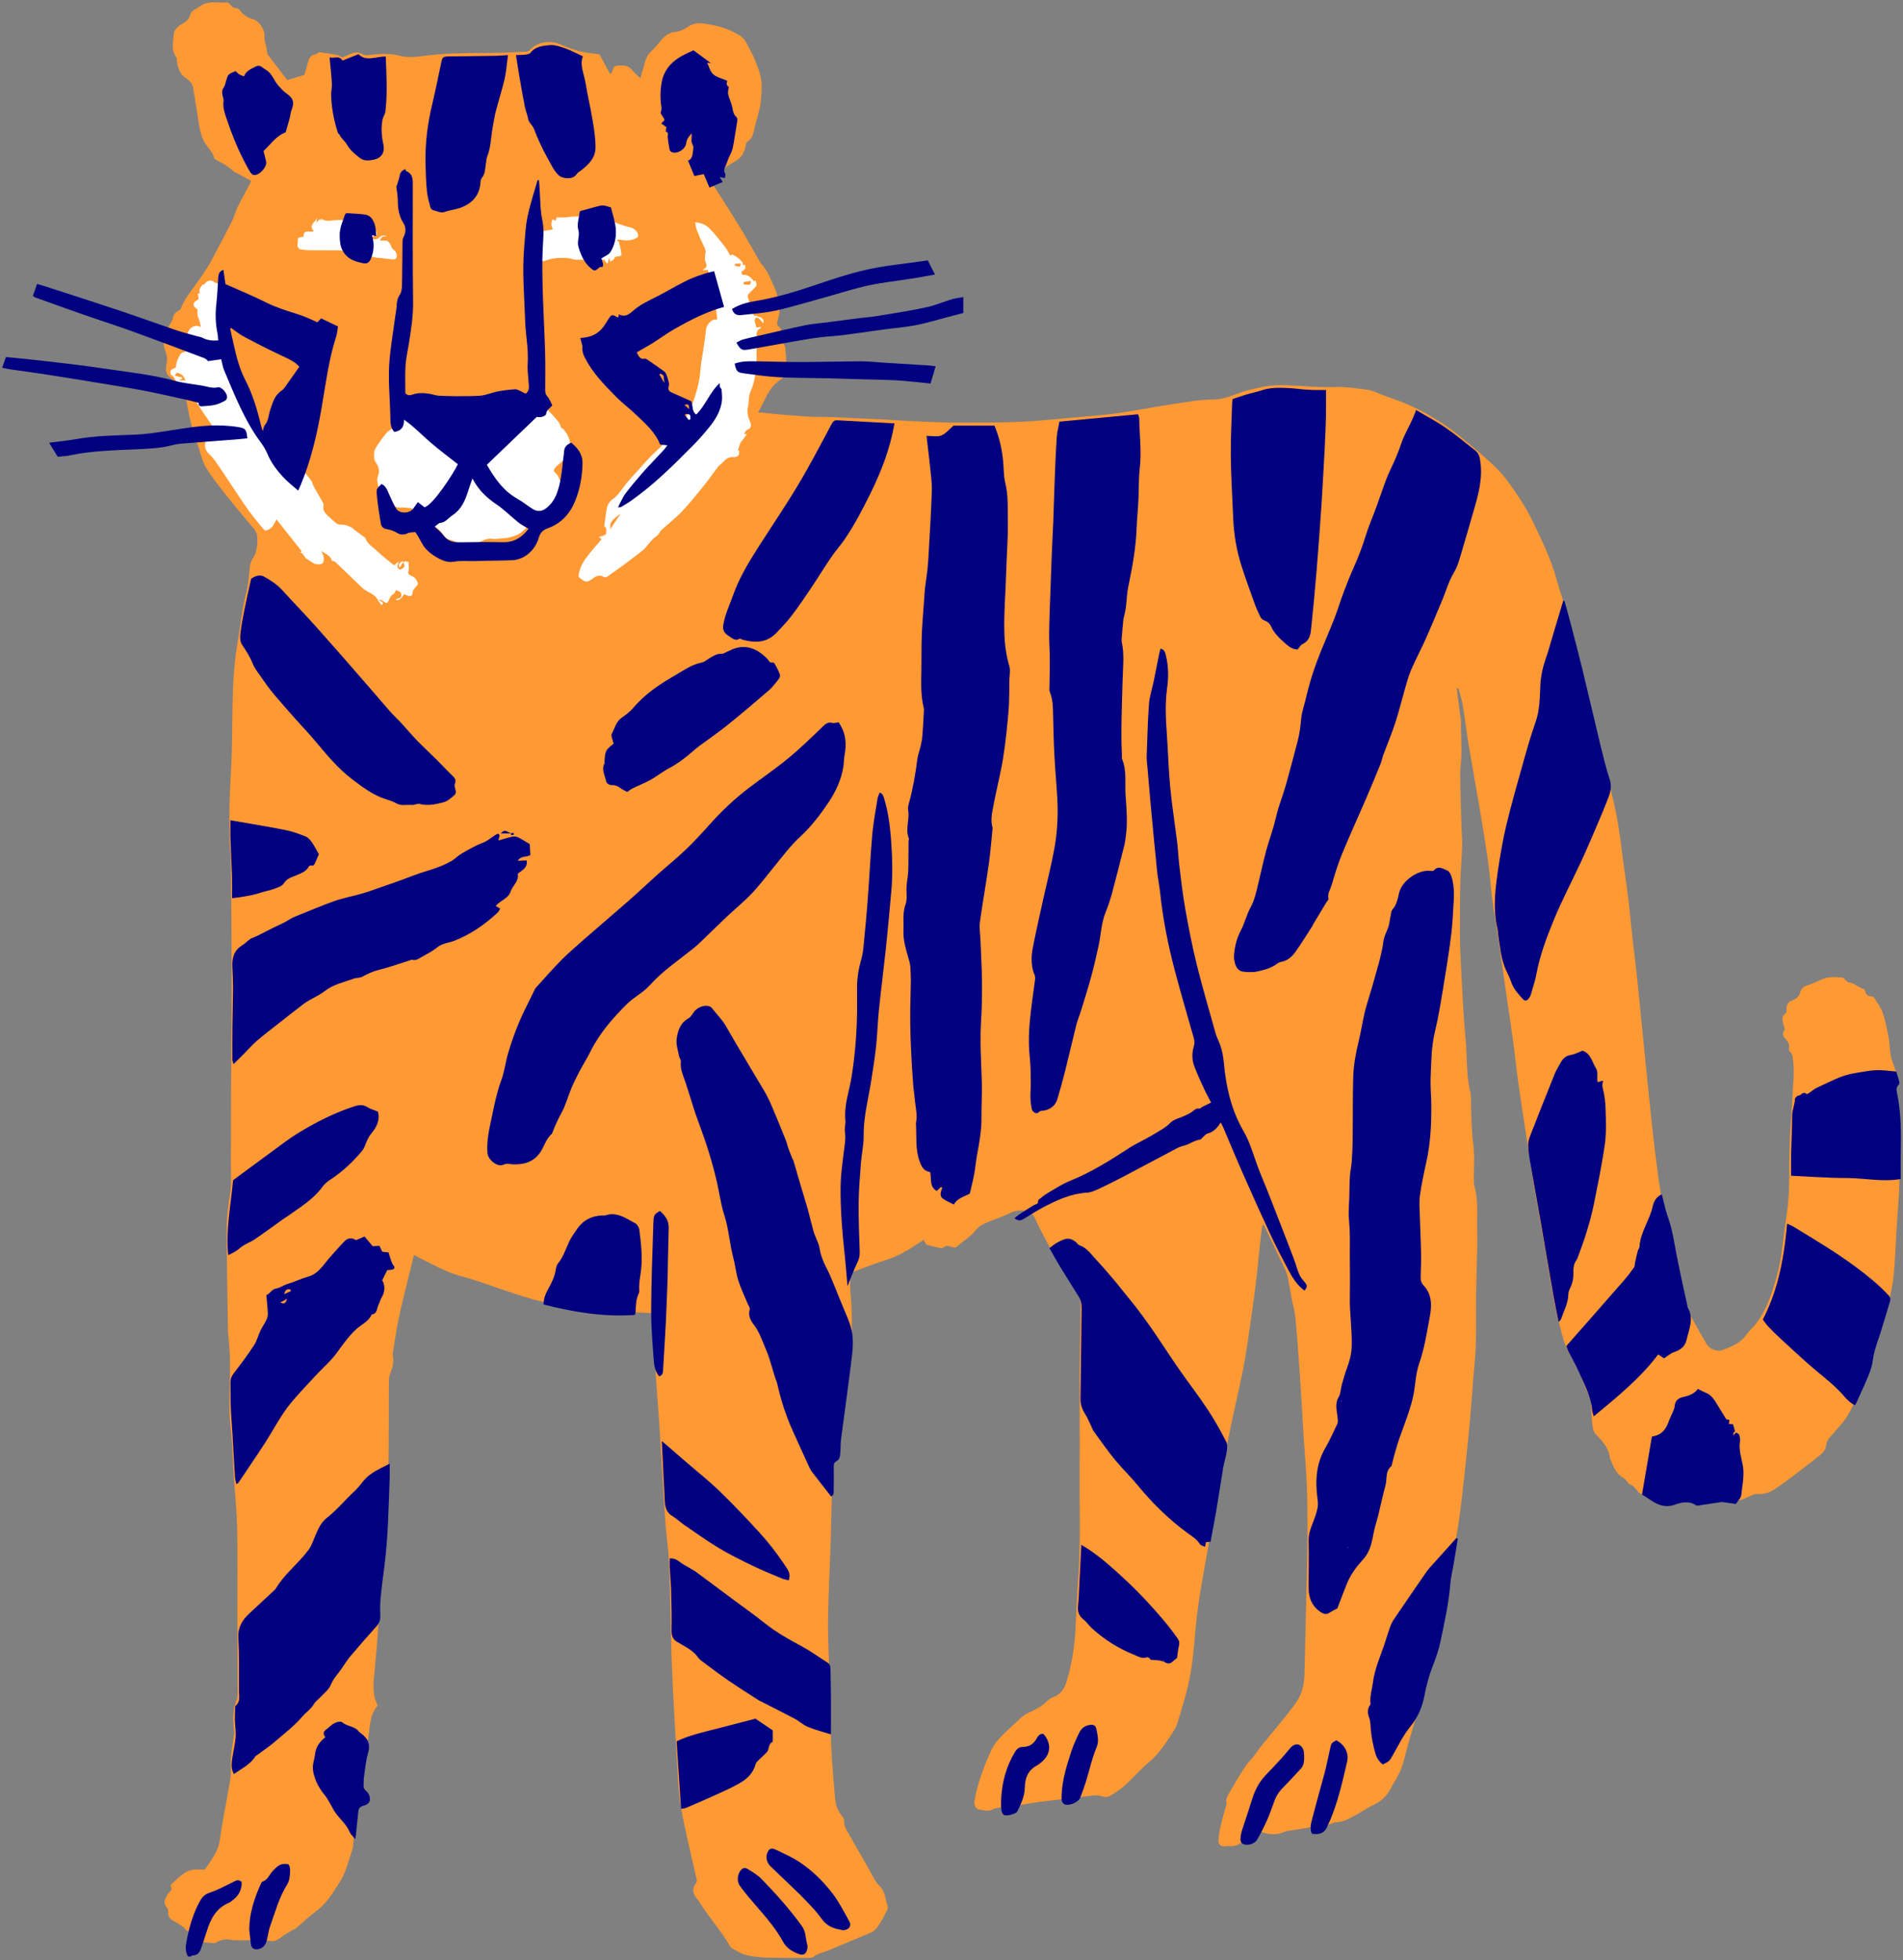 <?xml version="1.0" encoding="utf-8"?>
<!-- Generator: Adobe Illustrator 25.0.1, SVG Export Plug-In . SVG Version: 6.00 Build 0)  -->
<svg version="1.1" xmlns="http://www.w3.org/2000/svg" xmlns:xlink="http://www.w3.org/1999/xlink" x="0px" y="0px"
	 viewBox="0 0 266 274" style="enable-background:new 0 0 266 274;" xml:space="preserve">
<rect x="0" y="0" width="266" height="274" fill="#808080" stroke="none"/>
<style type="text/css">
	.st0{display:none;}
	.st1{display:inline;fill:#FFFFFF;}
	.st2{fill:#FF9933;}
	.st3{fill:#FFFFFF;}
	.st4{fill:#000080;}
	.st5{fill:none;}
</style>
<g id="BACKGROUND" class="st0">
	<rect x="-3.06" y="-44.97" class="st1" width="283.46" height="566.93"/>
</g>
<g id="SHERE_KHAN_10">
</g>
<g id="SHERE_KHAN_9">
</g>
<g id="SHERE_KHAN_8">
</g>
<g id="SHERE_KHAN_7">
</g>
<g id="SHERE_KHAN_6">
	<g>
		<path class="st2" d="M264.95,152.22c-0.05-0.2-0.07-0.53,0.04-0.64c0.48-0.45,0.26-0.96,0.13-1.42c-0.2-0.74-0.51-1.44-0.73-2.17
			c-0.11-0.35-0.15-0.72-0.19-1.09c-0.09-0.68-0.11-1.37-0.24-2.04c-0.22-1.11-0.43-2.24-0.8-3.31c-0.27-0.76-0.79-1.43-1.22-2.13
			c-0.05-0.09-0.22-0.14-0.34-0.14c-0.64-0.02-0.88-0.42-0.96-0.99c-0.84-0.14-1.38-0.93-2.26-0.97c-0.18-0.01-0.34-0.27-0.51-0.41
			c-0.09-0.08-0.17-0.24-0.27-0.25c-0.96-0.09-1.93-0.19-2.86,0.21c-0.69,0.3-1.37,0.64-2.09,0.86c-0.52,0.16-0.88,0.45-0.99,0.93
			c-0.15,0.65-0.6,0.98-1.12,1.17c-0.63,0.23-0.81,0.64-0.82,1.24c0,0.21-0.02,0.54-0.15,0.62c-0.62,0.4-0.41,0.92-0.3,1.44
			c0.07,0.31,0.27,0.74,0.14,0.91c-0.42,0.56-0.05,0.94,0.23,1.27c0.34,0.39,0.56,0.75,0.41,1.28c-0.03,0.12,0.04,0.35,0.14,0.43
			c0.45,0.36,0.39,0.83,0.45,1.34c0.21,1.59-0.01,3.17-0.08,4.74c-0.1,2.2-0.31,4.39-0.39,6.59c-0.14,3.47,0.09,6.95-0.47,10.42
			c-0.45,2.77-0.58,5.58-1.34,8.3c-0.78,2.82-1.69,5.57-3.87,7.68c-0.14,0.13-0.26,0.29-0.36,0.45c-0.87,1.27-2.23,1.77-3.59,2.24
			c-0.19,0.07-0.44,0.02-0.66-0.02c-0.6-0.11-1.07-0.45-1.37-0.96c-0.6-1.01-1.18-2.03-1.75-3.06c-0.27-0.5-0.53-1.01-0.75-1.53
			c-0.82-1.93-0.93-4.04-1.42-6.05c-0.6-2.47-0.83-5.02-1.68-7.44c-0.84-2.39-1.07-4.92-1.4-7.42c-0.47-3.57-0.82-7.17-1.19-10.75
			c-0.35-3.37-0.67-6.73-1.01-10.1c-0.18-1.78-0.34-3.56-0.54-5.33c-0.18-1.65-0.39-3.29-0.58-4.94c-0.19-1.74-0.35-3.49-0.55-5.23
			c-0.17-1.46-0.38-2.91-0.59-4.36c-0.36-2.56-0.61-5.14-1.11-7.67c-0.59-3-1.4-5.96-2.12-8.93c-0.88-3.66-1.74-7.32-2.64-10.98
			c-0.63-2.57-1.26-5.14-1.96-7.69c-0.48-1.75-1.14-3.46-1.61-5.21c-0.79-2.95-2.13-5.66-3.45-8.39c-0.58-1.2-1.28-2.36-2.03-3.47
			c-0.86-1.26-1.71-2.56-2.79-3.63c-1.63-1.62-3.4-3.09-5.18-4.55c-2.23-1.82-4.67-3.33-7.31-4.5c-1.11-0.49-2.27-0.86-3.4-1.28
			c-0.71-0.26-1.41-0.66-2.14-0.77c-1.61-0.23-3.24-0.48-4.86-0.42c-2.49,0.09-4.95-0.24-7.42-0.26c-0.94-0.01-1.83,0.08-2.71,0.28
			c-1.11,0.26-2.25,0.49-3.31,0.89c-1.05,0.4-2.07,0.79-3.21,0.82c-0.99,0.03-1.98,0.09-2.96,0.22c-1.86,0.26-3.72,0.57-5.58,0.87
			c-1.95,0.32-3.89,0.72-5.85,0.95c-2.85,0.33-5.72,0.5-8.57,0.79c-3.85,0.39-7.72,0.42-11.59,0.43c-3.49,0.01-6.96-0.17-10.44-0.37
			c-3.12-0.19-6.25-0.3-9.38-0.44c-0.73-0.03-1.47,0.02-2.2-0.03c-1.53-0.09-3.06-0.22-4.58-0.35c-0.84-0.07-1.68-0.17-2.68-0.27
			c0.99-1.64,1.42-3.4,2.99-4.45c0.72-0.49,1.12-1.22,1.01-2.14c-0.07-0.6-0.11-1.2-0.16-1.8c-0.03-0.29,0.04-0.63-0.1-0.85
			c-0.39-0.6-0.36-1.27-0.46-1.93c-0.04-0.27-0.12-0.62-0.31-0.75c-0.39-0.27-0.32-0.56-0.24-0.92c0.11-0.49,0.3-1,0.26-1.49
			c-0.08-1.08-0.27-2.13-0.72-3.14c-0.53-1.17-0.95-2.37-1.87-3.32c-0.15-0.16-0.23-0.38-0.34-0.58c-0.93-1.6-1.82-3.23-2.79-4.8
			c-1.25-2.04-2.56-4.05-3.84-6.07c-0.19-0.31-0.38-0.62-0.63-1.01c0.31-0.05,0.46-0.06,0.61-0.1c0.67-0.15,1.36-0.18,1.91-0.74
			c0.36-0.37,0.85-0.64,1.32-0.89c0.94-0.5,1.48-1.27,1.62-2.31c0.04-0.27,0.09-0.44,0.34-0.62c0.45-0.31,0.68-0.78,0.79-1.34
			c0.19-0.93,0.48-1.84,0.71-2.77c0.11-0.43,0.23-0.86,0.27-1.3c0.07-0.76,0.12-1.52,0.12-2.28c0.01-1.43-0.56-2.72-1.09-4
			c-0.23-0.56-0.58-1.09-0.83-1.65c-0.22-0.49-0.52-1-1.08-1.37c-1.55-1.01-3.26-1.46-5.02-1.71c-0.75-0.11-1.56-0.05-2.28,0.44
			c-0.54,0.37-1.12,0.66-1.83,0.73c-0.72,0.07-1.35,0.5-1.85,1.07c-0.5,0.57-0.94,1.19-1.5,1.69c-0.43,0.39-0.65,0.85-0.8,1.37
			c-0.22,0.76-0.44,1.52-0.67,2.34c-0.45-0.44-0.88-0.78-1.21-1.2c-0.55-0.71-1.32-0.58-2.03-0.56c-0.61,0.02-0.58,0.67-0.81,1.06
			c-0.02,0.04-0.11,0.03-0.2,0.06c-0.47-0.87-0.95-1.74-1.47-2.7C83,7.49,82.11,7.4,81.24,7.22c-0.61-0.12-1.21-0.35-1.8-0.56
			c-0.63-0.22-1.23-0.57-1.87-0.69c-1.32-0.23-2.56,0-3.53,1.05c-0.13,0.14-0.39,0.22-0.59,0.22c-2.04,0.08-4.09,0.19-6.13,0.18
			c-2.75-0.01-5.48,0.04-8.22,0.41c-1.03,0.14-2.15,0.23-3.14-0.02c-1.47-0.37-2.88-0.32-4.34-0.11c-0.32,0.05-0.73,0.02-1-0.14
			c-0.56-0.35-1.07-0.24-1.61-0.02c-0.41,0.17-0.82,0.34-1.21,0.5c-0.25-0.14-0.45-0.31-0.68-0.36c-0.8-0.15-1.61-0.25-2.55-0.39
			c-0.06,0.04-0.26,0.27-0.49,0.31c-0.76,0.11-0.92,0.67-1.07,1.28c-0.14,0.55-0.31,1.09-0.46,1.58c-0.83,0.26-1.58,0.49-2.39,0.74
			c-0.89-1.16-1.79-2.31-2.67-3.48c-0.12-0.16-0.18-0.41-0.19-0.62c-0.01-0.67-0.41-1.24-0.33-1.99c0.06-0.6-0.27-1.38-0.8-1.9
			c-0.19-0.19-0.41-0.41-0.66-0.47C34.7,2.5,34,2.13,33.51,1.41c-0.08-0.12-0.24-0.23-0.37-0.24c-0.42-0.03-0.72-0.2-0.96-0.54
			c-0.1-0.14-0.32-0.29-0.48-0.28c-1.13,0.08-2.31-0.26-3.39,0.31c-0.39,0.21-0.74,0.49-1.12,0.69c-0.29,0.15-0.48,0.3-0.58,0.67
			c-0.15,0.56-0.5,0.99-1.07,1.28c-0.6,0.31-1.2,0.81-1.25,1.49c-0.07,1.07-0.42,2.22,0.37,3.22c0.09,0.12,0.03,0.36,0.06,0.53
			c0.17,0.94,0.4,1.86,1.3,2.42c0.5,0.31,0.88,0.74,0.98,1.35c0.21,1.25,0.4,2.51,0.61,3.76c0.19,1.21,0.3,2.41,0.84,3.56
			c0.42,0.89,1.27,1.5,1.5,2.49c0.03,0.12,0.22,0.22,0.36,0.29c0.84,0.4,1.62,0.88,2.31,1.51c0.25,0.23,0.61,0.33,0.91,0.5
			c0.52,0.28,1.03,0.57,1.6,0.89c-0.67,1.27-1.31,2.41-1.88,3.57c-0.32,0.65-0.49,1.38-0.82,2.03c-0.98,1.94-1.99,3.86-3.02,5.77
			c-0.35,0.64-0.8,1.23-1.19,1.85c-0.93,1.48-2.18,2.75-2.86,4.4c-0.08,0.2-0.23,0.44-0.4,0.51c-0.55,0.23-0.73,0.66-0.83,1.19
			c-0.04,0.21-0.2,0.39-0.31,0.58c-0.69,1.21-1.27,2.44-0.7,3.87c0.23,0.59,0.29,1.14,0.16,1.77c-0.14,0.69-0.15,1.48,0.51,1.91
			c0.46,0.3,0.63,0.68,0.74,1.13c0.15,0.6,0.29,1.17,1.05,1.29c0.14,0.02,0.29,0.24,0.35,0.4c0.11,0.3,0.17,0.62,0.22,0.93
			c0.33,1.92,0.8,3.81,1.47,5.64c0.4,1.1,0.62,2.31,1.22,3.29c0.95,1.54,2.12,2.95,3.25,4.38c1.11,1.4,2.29,2.74,3.42,4.13
			c0.21,0.26,0.39,0.6,0.43,0.93c0.06,0.5,0.05,1.03-0.03,1.53c-0.08,0.5-0.18,1.04-0.45,1.44c-0.3,0.44-0.49,0.87-0.54,1.38
			c-0.09,0.92-0.15,1.84-0.31,2.75c-0.17,0.97-0.46,1.92-0.63,2.9c-0.3,1.72-0.52,3.46-0.81,5.19c-0.45,2.71-0.6,5.45-0.66,8.2
			c-0.06,2.3-0.04,4.6-0.11,6.9c-0.07,2.3-0.24,4.59-0.31,6.89c-0.05,1.76-0.02,3.51,0.01,5.27c0.02,1.12,0.16,2.23,0.17,3.35
			c0.06,5.44,0.11,10.87,0.12,16.31c0.01,4.47-0.06,8.95-0.08,13.42c-0.02,4.03-0.01,8.06-0.04,12.08
			c-0.01,1.52,0.13,3.04-0.13,4.57c-0.26,1.54-0.45,3.11-0.45,4.67c0,4.79,0.1,9.59,0.18,14.38c0.01,0.54,0.12,1.08,0.15,1.62
			c0.06,1.02,0.14,2.04,0.14,3.05c0,1.91-0.06,3.83-0.08,5.74c-0.01,0.61,0,1.21,0.04,1.82c0.08,1.02,0.22,2.03,0.29,3.05
			c0.11,1.59,0.16,3.19,0.26,4.79c0.16,2.52,0.43,5.03,0.48,7.55c0.08,3.93,0.02,7.86,0.03,11.8c0.01,3.71,0.04,7.42,0.04,11.13
			c0,0.37-0.05,0.76-0.18,1.11c-0.55,1.42-0.48,2.86-0.29,4.32c0.02,0.18-0.04,0.36-0.06,0.55c-0.16,1.27-0.45,2.53-0.43,3.8
			c0.01,0.89,0.04,1.76-0.12,2.63c-0.48,2.73-1.03,5.45-1.43,8.19c-0.25,1.68-1.26,2.87-2.09,4.08c-0.54,0-0.95-0.01-1.35,0
			c-1.48,0.05-2.3,1.18-3.3,2.03c-0.06,0.05-0.13,0.2-0.1,0.25c0.34,0.55-0.18,0.78-0.4,1.13c-0.37,0.62-0.79,1.25-0.09,1.95
			c0.13,0.12,0.13,0.41,0.13,0.62c0,0.62,0.19,0.9,0.72,1.18c0.47,0.25,0.92,0.55,1.36,0.85c0.17,0.12,0.27,0.33,0.44,0.45
			c0.33,0.23,0.68,0.42,1.07,0.66c0.72-0.23,0.83-0.21,1.22,0.31c-0.28,0.15-0.74-0.18-0.9,0.36c0.08,0.07,0.16,0.2,0.26,0.22
			c0.59,0.1,1.18,0.2,1.78,0.25c0.28,0.02,0.63,0.04,0.84-0.1c0.76-0.52,1.55-0.42,2.38-0.28c0.22,0.04,0.45-0.01,0.67,0
			c1.43,0.09,2.87-0.24,4.3,0.09c0.67,0.16,1.23-0.17,1.76-0.58c0.42-0.33,0.9-0.58,1.36-0.86c0.19-0.11,0.41-0.17,0.58-0.31
			c0.97-0.81,1.88-1.7,2.9-2.45c1.46-1.08,2.33-2.6,3.27-4.07c0.9-1.42,1.21-3.07,1.78-4.62c0.04-0.12,0.04-0.25,0.05-0.38
			c0.15-1.62,0.31-3.24,0.45-4.85c0.06-0.63,0.22-1.16,0.95-1.32c0.2-0.05,0.38-0.22,0.67-0.41c-0.05-0.33,0.01-0.79-0.19-1.03
			c-0.66-0.78-0.67-1.63-0.53-2.55c0.26-1.67,0.49-3.34,0.78-5.01c0.26-1.51,0.15-3.13,1.28-4.39c0.02-0.02,0.01-0.06,0.02-0.09
			c-0.55-1.12-0.66-2.19-0.52-3.72c0.26-2.89,0.57-5.78,0.67-8.68c0.08-2.53,0.26-5.03,0.62-7.53c0.56-3.96,0.63-7.96,0.72-11.95
			c0.1-4.31,0.06-8.63,0.09-12.95c0-0.51-0.03-1.07,0.16-1.51c0.36-0.84,0.58-1.66,0.37-2.57c-0.03-0.12,0.01-0.25,0.03-0.38
			c0.25-1.54,0.45-3.1,0.77-4.63c0.41-1.97,0.92-3.91,1.39-5.86c0.25-1.04,0.51-2.09,0.78-3.19c0.22,0.12,0.39,0.21,0.55,0.29
			c1.4,0.69,2.77,1.46,4.21,2.06c1.17,0.49,2.43,0.76,3.65,1.15c3.67,1.17,7.23,2.69,11.07,3.33c1.32,0.22,2.62,0.51,3.93,0.77
			c2.24,0.46,4.5,0.45,6.77,0.42c1.01-0.01,2.03,0.07,3.06,0.11c0.03,0.37,0.06,0.62,0.07,0.88c0.14,2.26,0.27,4.53,0.42,6.79
			c0.17,2.58,0.38,5.15,0.56,7.73c0.16,2.42,0.28,4.84,0.45,7.27c0.21,3.12,0.3,6.25,0.68,9.36c0.26,2.08,0.28,4.2,0.35,6.31
			c0.1,2.75,0.13,5.49,0.2,8.24c0.06,1.98,0.12,3.96,0.23,5.93c0.17,3.28,0.35,6.57,0.56,9.85c0.14,2.23,0.16,4.48,0.55,6.67
			c0.58,3.32,1.42,6.6,2.16,9.9c0.06,0.28,0.15,0.52-0.06,0.8c-0.55,0.71-0.45,1.41,0.11,2.08c0.18,0.22,0.36,0.45,0.51,0.7
			c1.27,2.07,2.94,3.86,4.14,5.97c0.08,0.13,0.19,0.27,0.32,0.34c0.62,0.32,1.23,0.74,1.89,0.9c0.92,0.23,1.88,0.34,2.83,0.37
			c1.97,0.06,3.94,0.04,5.92,0.04c0.22,0,0.5,0.02,0.65-0.1c0.68-0.57,1.55-0.68,2.32-1.01c1.92-0.84,3.89-1.6,5.81-2.44
			c0.38-0.17,0.73-0.53,0.97-0.88c0.43-0.63,0.79-1.31,1.14-1.99c0.13-0.24,0.29-0.59,0.2-0.81c-0.37-0.93-0.28-2.01-1.12-2.79
			c-0.52-0.48-0.84-1.19-1.2-1.83c-1.08-1.88-2.14-3.77-3.22-5.66c-0.29-0.5-0.6-0.97-0.54-1.6c0.02-0.22-0.13-0.5-0.28-0.68
			c-0.6-0.71-0.92-1.55-0.99-2.45c-0.22-2.51-0.44-5.03-0.55-7.54c-0.13-3.03-0.15-6.07-0.22-9.11c-0.07-2.75-0.25-5.5-0.22-8.24
			c0.05-3.8,0.26-7.6,0.38-11.39c0.1-3.42,0.16-6.84,0.24-10.25c0-0.13-0.03-0.27,0.01-0.38c0.07-0.2,0.12-0.48,0.27-0.57
			c0.59-0.35,0.62-0.93,0.66-1.5c0.05-0.6,0.05-1.21,0.13-1.82c0.4-3.1,0.82-6.2,1.24-9.3c0.49-3.56,0.51-7.13,0.21-10.71
			c-0.07-0.89-0.01-1.78-0.01-2.72c1.74-0.63,3.49-1.32,5.28-1.89c1.81-0.58,3.34-1.66,4.95-2.7c0.2,0.34,0.34,0.58,0.39,0.67
			c0.63,0.16,1.14,0.29,1.65,0.4c0.21,0.05,0.54,0.17,0.63,0.08c0.59-0.64,1.21-0.05,1.78-0.08c0.21-0.16,0.41-0.3,0.6-0.46
			c0.73-0.61,1.57-1.14,2.15-1.87c0.52-0.65,1.12-0.98,1.84-1.26c1.01-0.38,2.04-0.75,3.01-1.23c0.74-0.36,1.46-0.41,2.23-0.3
			c0.57,0.09,0.98,0.39,1.24,0.94c0.44,0.96,0.91,1.9,1.41,2.83c0.61,1.16,1.24,2.31,1.91,3.43c0.88,1.48,1.8,2.94,2.71,4.4
			c0.32,0.51,0.42,1.04,0.41,1.64c-0.06,3.42-0.12,6.84-0.14,10.26c-0.02,4.38,0.03,8.76-0.01,13.15
			c-0.04,4.83,0.18,9.65-0.18,14.48c-0.19,2.51-0.28,5.04-0.41,7.56c-0.13,2.37-0.52,4.69-1.19,6.96c-0.29,0.99-0.76,1.88-1.84,2.29
			c-0.35,0.13-0.69,0.35-0.96,0.61c-0.74,0.74-1.65,1.19-2.58,1.61c-0.34,0.15-0.66,0.37-0.94,0.61c-0.62,0.54-1.21,1.12-1.82,1.68
			c-0.92,0.85-1.83,1.71-2.38,2.86c-1.09,2.28-1.93,4.65-2.41,7.15c-0.11,0.57,0.18,1.14,0.74,1.23c0.61,0.09,1.22,0.3,1.87-0.05
			c0.37-0.21,0.86-0.21,1.3-0.28c0.66-0.09,1.33-0.14,1.99-0.24c1.13-0.17,2.26-0.4,3.4-0.54c2.37-0.3,4.76-0.53,7.13-0.85
			c0.49-0.07,0.92-0.06,1.39,0.09c0.31,0.1,0.74,0.16,1,0.02c0.66-0.35,1.28-0.79,1.87-1.25c0.52-0.41,0.98-0.91,1.46-1.37
			c0.73-0.71,1.42-1.48,2.2-2.12c1.36-1.12,2.31-2.55,3.24-4c0.29-0.45,0.61-0.92,0.76-1.43c0.54-1.73,1.07-3.47,1.5-5.24
			c0.61-2.52,0.8-5.1,1.03-7.68c0.34-3.85,1.06-7.64,1.74-11.44c0.51-2.86,0.99-5.72,1.53-8.58c0.56-2.98,1.14-5.95,1.75-8.91
			c0.65-3.16,1.45-6.28,1.98-9.46c0.44-2.61,0.77-5.24,1.15-7.86c0.43-2.94,0.67-5.9,1-8.85c0.06-0.57,0.15-1.14,0.23-1.71
			c0.06-0.01,0.13-0.01,0.19-0.02c0.98,2.04,1.96,4.08,2.93,6.12c0.19,0.4,0.34,0.83,0.43,1.26c0.23,1.09,0.4,2.2,0.61,3.29
			c0.13,0.69,0.35,1.37,0.42,2.06c0.18,1.74,0.31,3.49,0.44,5.24c0.17,2.32,0.32,4.65,0.47,6.97c0.1,1.56,0.17,3.12,0.27,4.69
			c0.15,2.36,0.38,4.71,0.46,7.08c0.09,2.68,0.09,5.37,0.07,8.06c-0.02,2.59-0.11,5.17-0.17,7.76c-0.08,3.42-0.15,6.83-0.24,10.25
			c-0.03,1.29-0.26,2.56-0.95,3.67c-0.54,0.86-1.19,1.65-1.83,2.45c-1.1,1.37-2.23,2.71-3.33,4.07c-0.34,0.42-0.63,0.88-0.96,1.31
			c-0.41,0.52-0.9,0.99-1.26,1.54c-0.76,1.18-1.47,2.38-2.18,3.59c-0.25,0.43-0.53,0.87-0.4,1.44c0.04,0.19-0.07,0.43-0.13,0.64
			c-0.23,0.9-0.5,1.78-0.7,2.69c-0.14,0.62-0.25,1.25-0.28,1.88c-0.03,0.59,0.29,0.85,0.88,0.84c0.16,0,0.31-0.06,0.47-0.04
			c1.16,0.13,1.95-0.31,2.44-1.39c0.43-0.94,0.99-1.09,1.94-0.69c1.16,0.49,2.32,0.62,3.51,0.08c0.28-0.13,0.62-0.14,0.93-0.19
			c0.72-0.12,1.44-0.21,2.16-0.34c0.56-0.1,1.13-0.38,1.68-0.32c0.65,0.07,1.19-0.07,1.76-0.29c0.2-0.08,0.42-0.18,0.63-0.18
			c1.07-0.02,1.94-0.58,2.83-1.04c0.79-0.41,1.5-0.96,2.3-1.32c1.19-0.54,2.07-1.34,2.62-2.52c0.23-0.49,0.56-0.93,0.81-1.41
			c0.27-0.53,0.56-1.06,0.73-1.63c0.35-1.12,0.61-2.27,0.93-3.4c0.45-1.59,0.93-3.18,1.4-4.77c0.26-0.88,0.5-1.77,0.76-2.66
			c0.34-1.16,0.67-2.32,1.03-3.48c0.35-1.15,0.83-2.28,1.08-3.45c0.56-2.65,1.18-5.3,1.36-8.02c0.04-0.54,0.14-1.08,0.23-1.61
			c0.42-2.61,0.91-5.22,1.26-7.84c0.4-3,0.7-6.02,1.02-9.03c0.21-1.97,0.38-3.94,0.55-5.91c0.12-1.43,0.22-2.86,0.33-4.29
			c0.11-1.46,0.29-2.93,0.33-4.39c0.06-2.45,0.01-4.91,0.04-7.37c0.03-2.13,0.12-4.26,0.16-6.39c0.02-1.34-0.04-2.67-0.01-4.01
			c0.03-1.5,0-3-0.4-4.46c-0.08-0.3-0.07-0.63-0.07-0.95c-0.01-1.57,0.14-3.15-0.06-4.69c-0.23-1.75-0.27-3.5-0.33-5.25
			c-0.02-0.73,0.06-1.5-0.11-2.2c-0.58-2.42-0.41-4.9-0.65-7.34c-0.14-1.46-0.24-2.92-0.33-4.39c-0.15-2.55-0.28-5.1-0.4-7.65
			c-0.04-0.86-0.07-1.72-0.07-2.58c0-2.37,0-4.73,0.06-7.1c0.04-1.78,0.19-3.56,0.26-5.35c0.03-0.73-0.05-1.47-0.08-2.2
			c-0.06-2.01-0.13-4.02-0.17-6.02c-0.02-1.05-0.08-2.12,0.05-3.16c0.24-2.07-0.03-4.13,0.04-6.2c0.01-0.19-0.09-0.37-0.11-0.56
			c-0.16-1.28-0.32-2.56-0.48-3.84c0.08-0.01,0.16-0.03,0.24-0.04c0.2,0.79,0.46,1.58,0.6,2.38c0.29,1.76,0.49,3.54,0.78,5.3
			c0.47,2.86,1,5.72,1.48,8.58c0.43,2.55,0.87,5.1,1.23,7.65c0.3,2.15,0.47,4.31,0.74,6.47c0.15,1.17,0.4,2.33,0.57,3.5
			c0.48,3.25,0.94,6.5,1.41,9.76c0.27,1.89,0.57,3.79,0.82,5.68c0.27,1.99,0.47,3.99,0.75,5.98c0.33,2.37,0.71,4.74,1.07,7.11
			c0.35,2.34,0.69,4.68,1.08,7.01c0.52,3.12,1.08,6.22,1.64,9.34c0.59,3.33,0.98,6.69,1.88,9.96c0.4,1.47,0.67,3,1.5,4.3
			c1.25,1.99,1.96,4.22,2.88,6.35c0.07,0.17,0.07,0.37,0.08,0.56c0.06,0.89,0.06,1.78,0.17,2.66c0.07,0.61,0.08,1.26,0.58,1.76
			c0.93,0.94,1.8,1.92,1.91,3.33c0.01,0.09,0.09,0.17,0.13,0.25c0.39,0.97,0.77,1.93,1.78,2.46c0.21,0.11,0.35,0.37,0.52,0.56
			c0.1,0.11,0.18,0.29,0.31,0.32c0.63,0.19,0.9,0.73,1.31,1.16c0.39,0.4,1.17,0.22,1.58,0.76c0.11,0.14,0.31,0.22,0.48,0.32
			c0.9,0.5,1.81,0.66,2.84,0.29c0.93-0.33,1.92-0.47,2.88,0.01c0.13,0.06,0.29,0.08,0.44,0.06c0.92-0.11,1.83-0.23,2.75-0.35
			c0.19-0.02,0.4-0.11,0.56-0.06c1.24,0.35,2.42,0.22,3.58-0.34c0.48-0.23,1.03-0.54,1.52-0.5c1.2,0.1,2.12-0.48,2.98-1.09
			c1.89-1.34,3.7-2.78,5.54-4.19c0.48-0.37,0.92-0.83,1-1.43c0.07-0.51,0.24-0.89,0.58-1.26c0.54-0.58,1.04-1.2,1.56-1.79
			c0.9-1.02,1.45-2.25,2.02-3.46c0.56-1.17,1.1-2.36,1.58-3.57c0.3-0.76,0.5-1.57,0.72-2.37c0.15-0.55,0.21-1.12,0.38-1.67
			c0.46-1.46,0.98-2.9,1.43-4.36c0.58-1.89,1.06-3.81,1.23-5.79c0.17-2,0.24-4.01,0.36-6.02c0.12-1.97,0.3-3.95,0.38-5.92
			c0.07-1.69-0.01-3.39,0.04-5.08C265.57,157.92,265.59,155.05,264.95,152.22z"/>
		<path class="st3" d="M79.3,60.76c0.16,0.4,0.43,0.77,0.34,1.24c-0.06,0.29-0.08,0.58-0.12,0.87c-0.12,0.86-0.68,1.42-1.3,1.94
			c-0.23,0.2-0.48,0.4-0.66,0.64c-0.19,0.25-0.19,0.51,0.14,0.72c0.16,0.1,0.26,0.32,0.35,0.5c0.15,0.31,0.33,0.64,0.37,0.97
			c0.06,0.45-0.03,0.91,0,1.37c0.03,0.45-0.14,0.81-0.37,1.15c-0.23,0.34-0.45,0.73-0.78,0.96c-0.59,0.41-1.25,0.72-1.89,1.06
			c-0.09,0.05-0.21,0.05-0.32,0.05c-0.32,0.01-0.49,0.13-0.66,0.47c-0.24,0.48-0.65,0.9-1.05,1.29c-0.29,0.3-0.64,0.57-1.01,0.75
			c-0.42,0.21-0.89,0.33-1.36,0.43c-0.38,0.08-0.78,0.09-1.18,0.12c-0.31,0.02-0.64,0.1-0.94,0.04c-0.58-0.12-1.07,0.08-1.57,0.32
			c-1.26,0.6-2.51,0.6-3.78,0.01c-0.2-0.09-0.42-0.17-0.63-0.21c-0.37-0.06-0.55-0.27-0.8-0.56c-0.48-0.55-0.87-1.29-1.73-1.38
			c-0.88-0.09-1.31-0.8-1.87-1.33c-0.28-0.26-0.45-0.63-0.69-0.94c-0.07-0.09-0.21-0.18-0.33-0.19c-0.49-0.05-0.99-0.14-1.48-0.1
			c-0.57,0.05-0.99-0.26-1.43-0.5c-0.35-0.19-0.73-0.4-0.96-0.7c-0.58-0.74-0.71-1.66-0.85-2.56c-0.04-0.25,0.04-0.55,0.13-0.8
			c0.18-0.48,0.09-0.93-0.11-1.37c-0.13-0.29-0.41-0.55-0.44-0.84c-0.05-0.46-0.09-1.02,0.12-1.4c0.43-0.8,0.99-1.54,1.57-2.24
			c0.3-0.36,0.78-0.57,1.15-0.88c0.36-0.3,0.73-0.6,1.02-0.97c0.4-0.5,0.99-0.48,1.51-0.62c1.34-0.36,2.64,0,3.88,0.48
			c0.55,0.21,1.02,0.66,1.51,1.02c1.02,0.75,1.78,1.69,2.22,2.92c0.45-0.73,0.39-1.22-0.2-1.72c-0.25-0.22-0.5-0.44-0.76-0.64
			c-0.44-0.35-0.46-0.88-0.62-1.35c-0.06-0.16-0.23-0.28-0.36-0.4c-0.21-0.2-0.44-0.38-0.63-0.59c-0.14-0.17-0.27-0.37-0.35-0.57
			c-0.12-0.31,0-0.58,0.29-0.71c0.43-0.19,1.96-1.12,1.85-0.99c0.01,0.03,0.03,0.07,0.04,0.1c0.2-0.08,1.34,0.47,2.27,0.52
			c0.37-0.71,0.93-1.05,1.43-0.82c-0.11,0.18-0.23,0.36-0.34,0.53c0.68-0.49,1.22,0.21,1.83,0.18c0.25-0.01,0.56,0.07,0.74-0.05
			c1.08-0.67,2.16-0.45,3.25-0.09c0.08,0.03,0.14,0.08,0.22,0.09c1.78,0.33,2.92,1.55,4,2.86c0.16,0.19,0.3,0.42,0.37,0.65
			c0.07,0.23,0.13,0.4,0.39,0.46c0.07,0.01,0.12,0.16,0.18,0.25C79.06,60.37,79.21,60.55,79.3,60.76z M105.65,44.43
			c-0.1,0.08-0.19,0.27-0.17,0.39c0.05,0.33,0.17,0.65,0.26,0.98c0.16-0.03,0.37-0.07,0.62-0.12c-0.03,0.14-0.02,0.19-0.04,0.2
			c-0.62,0.25-0.57,0.76-0.56,1.29c0.01,1.06,0.02,2.12-0.02,3.19c-0.05,1.54-0.22,3.05-0.88,4.5c-0.25,0.55-0.14,1.25-0.28,1.86
			c-0.19,0.77-0.09,1.44,0.24,2.16c0.17,0.38,0.31,0.97-0.38,1.22c-0.19,0.07-0.29,0.36-0.47,0.6c0.13-0.02,0.22-0.03,0.44-0.06
			c-0.19,0.28-0.34,0.49-0.48,0.7c-0.14,0.19-0.33,0.37-0.43,0.58c-0.15,0.34-0.24,0.71-0.36,1.07c0.01,0,0.09-0.01,0.18-0.03
			c0.08,0.63-0.16,0.98-0.8,0.94c-0.63-0.03-1.04,0.22-1.42,0.67c-0.21,0.25-0.53,0.42-0.73,0.68c-0.62,0.79-1.18,1.64-1.81,2.42
			c-1.05,1.3-2.09,2.61-3.23,3.82c-0.89,0.94-1.93,1.74-2.9,2.62c-0.1,0.09-0.15,0.23-0.23,0.34c-0.1,0.14-0.18,0.31-0.31,0.4
			c-0.7,0.46-1.18,1.13-1.71,1.76c-0.19,0.23-0.44,0.4-0.68,0.59c-0.72,0.56-1.45,1.12-2.18,1.66c-0.8,0.59-1.62,1.17-2.44,1.74
			c-0.12,0.08-0.37,0.13-0.48,0.06c-0.71-0.46-1.23-0.01-1.75,0.35c-0.42,0.29-0.77,0.41-1.24,0.06c-0.59-0.45-0.62-0.41-0.44-1.15
			c0.23-0.96,0.79-1.73,1.38-2.48c0.55-0.71,1.16-1.38,1.75-2.07c-0.13-0.11-0.24-0.21-0.39-0.33c0.28-0.08,0.54-0.12,0.78-0.23
			c0.41-0.18,0.2-0.59,0.26-0.9c0.02-0.08-0.16-0.21-0.29-0.37c0.1-0.7,0.19-1.54,0.33-2.37c0.11-0.65,0.45-1.13,1.02-1.53
			c0.49-0.34,0.83-0.9,1.22-1.37c0.2-0.24,0.37-0.51,0.57-0.75c0.37-0.44,0.75-0.87,1.14-1.29c0.94-1.02,1.82-2.1,2.84-3.03
			c1.65-1.51,3.08-3.19,4.36-5.01c0.28-0.4,0.54-0.84,0.7-1.3c0.57-1.64,1.13-3.28,1.25-5.04c0.07-1.01,0.28-2.01,0.42-3.01
			c0.12-0.87,0.28-1.74,0.35-2.61c0.06-0.7,0.41-1.17,0.97-1.49c0.18-0.11,0.45-0.06,0.62-0.08c-0.05-0.48-0.08-0.87-0.15-1.25
			c-0.03-0.18-0.11-0.43-0.24-0.49c-0.32-0.15-0.22-0.42-0.26-0.64c-0.04-0.26-0.01-0.54-0.07-0.8c-0.13-0.54-0.41-1.04-0.38-1.64
			c0.01-0.26-0.1-0.51-0.52-0.53c-0.24-0.01-0.46-0.34-0.71-0.55c0.01-0.11,0.02-0.27,0.03-0.43c0.17,0.2,0.32,0.4,0.5,0.56
			c0.1,0.1,0.35,0.22,0.37,0.19c0.14-0.15,0.31-0.35,0.31-0.53c0-0.27-0.13-0.55-0.21-0.83c-0.19,0.02-0.38,0.03-0.57,0.05
			c-0.03-0.03-0.06-0.06-0.1-0.09c0.69-0.27,0.53-0.68,0.33-1.16c-0.1-0.24-0.05-0.57-0.01-0.85c0.05-0.34,0.1-0.66-0.07-1
			c-0.4-0.81-0.76-1.64-1.09-2.47c-0.13-0.32-0.16-0.69-0.25-1.13c0.91,0.07,1.57,0.4,2.08,0.93c0.73,0.76,1.39,1.59,2.04,2.42
			c0.32,0.42,0.55,0.9,0.79,1.3c0.15-0.07,0.27-0.17,0.33-0.14c0.57,0.29,1.08,0.64,1.43,1.2c0.04,0.06-0.01,0.17-0.02,0.32
			c0.12-0.06,0.2-0.09,0.27-0.13c0.31,0.56-0.05,0.79-0.45,1.01c0.03,0.13,0.06,0.27,0.11,0.45c0.74-0.11,1.18,0.32,1.62,0.85
			c0.05-0.01,0.16-0.03,0.26-0.05c0.04,0.24,0.2,0.58,0.1,0.72c-0.3,0.41-0.72,0.73-1.06,1.11c-0.1,0.11-0.17,0.33-0.13,0.46
			c0.26,0.87,0.54,1.72,0.82,2.58c1.17,0.2,1.48,0.46,1.34,1.09c-0.2-0.22-0.39-0.47-0.62-0.68
			C105.95,44.4,105.73,44.37,105.65,44.43z M86.75,71.81c-1.34,0.97-1.53,1.25-1.44,2.15C85.8,73.23,86.27,72.53,86.75,71.81z
			 M103.57,36.85c-0.26,0-0.48-0.01-0.69,0.01c-0.08,0.01-0.15,0.1-0.22,0.15c0.06,0.06,0.11,0.15,0.18,0.17
			c0.18,0.05,0.37,0.07,0.59,0.11C103.47,37.13,103.52,36.99,103.57,36.85z M104.94,39.26c-0.33,0.06-0.67,0.12-1.02,0.18
			c0.01,0.1,0.03,0.2,0.04,0.32C104.95,39.85,104.95,39.85,104.94,39.26z M41.78,77.12c-0.07-0.02-0.15-0.03-0.23-0.03
			C41.63,77.1,41.71,77.11,41.78,77.12z M58.4,81.72c-0.18,0.21-0.41,0.44-0.6,0.7c-0.08,0.11-0.12,0.29-0.13,0.43
			c-0.03,0.42-0.18,0.54-0.58,0.44c-0.11-0.03-0.21-0.06-0.31-0.1c-0.1-0.04-0.2-0.09-0.3-0.13c-0.44,0.71-0.84,0.96-1.19,0.76
			c0.27-0.22,0.81-0.06,0.81-0.67c0-0.61-0.61-0.45-0.72-0.69c-0.13,0.2-0.21,0.48-0.39,0.58c-0.37,0.2-0.5,0.53-0.64,0.87
			c-0.19,0.45-0.31,0.47-0.7,0.19c-0.21-0.15-0.45-0.27-0.75-0.31c0.13,0.1,0.24,0.23,0.38,0.29c0.31,0.12,0.31,0.27,0.07,0.52
			c-0.17-0.21-0.37-0.4-0.48-0.63c-0.31-0.65-0.86-0.97-1.48-1.27c-0.38-0.19-0.72-0.5-1.04-0.8c-1.16-1.1-2.3-2.23-3.47-3.34
			c-0.12-0.11-0.32-0.13-0.5-0.19c-0.18-0.72-0.89-0.94-1.46-1.35c0.09,0.2,0.17,0.4,0.26,0.6c0.15,0.34,0.09,0.99-0.11,1.14
			c-0.28,0.2-0.98,0.16-1.28-0.05c-0.26-0.18-0.54-0.34-0.8-0.51c-0.13-0.08-0.29-0.16-0.35-0.29c-0.2-0.38-0.44-0.69-0.85-0.78
			c0.09,0.01,0.19,0.02,0.28,0.03c0.03-0.04,0.07-0.07,0.1-0.11c-1.16-1.46-2.32-2.92-3.53-4.45c-0.31,0.65-0.54,1.15-1.09,1.42
			c-0.27,0.13-0.49,0.24-0.71-0.04c-0.47-0.58-0.96-1.14-1.42-1.73c-0.47-0.62-0.93-1.24-1.37-1.89c-0.8-1.18-1.58-2.38-2.37-3.57
			c-0.55-0.83-1.1-1.65-1.68-2.46c-0.25-0.34-0.55-0.65-0.85-0.94c-0.53-0.5-0.66-1.27-0.31-1.91c0.05-0.09,0.01-0.22,0.06-0.3
			c0.11-0.16,0.25-0.42,0.39-0.43c0.47-0.03,0.63-0.34,0.78-0.67c-0.75-1.09-1.53-2.15-2.23-3.27c-0.57-0.91-1.05-1.87-1.54-2.83
			c-0.13-0.26-0.23-0.35-0.53-0.28c-0.65,0.15-1.1-0.15-1.35-0.78c-0.06-0.16-0.22-0.28-0.37-0.48c0.04-0.02-0.04,0.02-0.11,0.05
			c-0.23-0.65-0.19-0.73,0.43-1.02c0.1-0.05,0.24-0.15,0.24-0.23c0.02-0.47,0.13-0.88,0.38-1.31c0.3-0.52,0.21-0.57,0.89-0.77
			c0.22-0.07,0.46-0.68,0.3-0.88c-0.52-0.63-0.11-1.2,0.09-1.79c0.06-0.19,0.15-0.39,0.29-0.52c0.4-0.39,0.88-0.56,1.52-0.26
			c-0.06-0.28-0.1-0.47-0.14-0.66c-0.12-0.51-0.46-0.95-0.32-1.54c0.06-0.26-0.22-0.44-0.45-0.61c-0.11-0.08-0.15-0.45-0.07-0.57
			c0.17-0.23,0.45-0.37,0.68-0.54c-0.04-0.24-0.08-0.49-0.14-0.79c0.1,0.04,0.16,0.07,0.22,0.09c0.11-0.25-0.1-0.48,0.12-0.8
			c0.3-0.45,0.18-0.52,0.61-0.53c0.11-0.4,0.83-0.71,1.18-0.44c0.38,0.3,0.79,0.33,1.23,0.36c0.13,0.01,0.25,0.08,0.38,0.13
			c-0.01,0.05-0.01,0.09-0.02,0.14c-0.24,0.03-0.48,0.06-0.85,0.11c0.27,0.23,0.46,0.39,0.69,0.58c-0.75,1.11-0.43,2.37-0.29,3.61
			c0.52,4.5,2.03,8.72,3.8,12.84c0.62,1.44,1.51,2.77,2.34,4.12c0.62,1.02,1.58,1.7,2.58,2.32c0.39,0.25,0.83,0.44,1.18,0.73
			c0.49,0.4,0.93,0.85,1.36,1.31c0.48,0.52,0.92,1.06,1.35,1.62c0.14,0.18,0.14,0.46,0.25,0.66c0.44,0.8,0.91,1.59,1.36,2.39
			c0.06,0.1,0.11,0.24,0.09,0.35c-0.14,0.63,0.15,1.09,0.58,1.49c0.35,0.32,0.72,0.63,1.06,0.95c0.34,0.32,0.74,0.31,1.17,0.33
			c0.35,0.02,0.71,0.17,1.04,0.34c0.26,0.13,0.46,0.36,0.7,0.53c0.32,0.24,0.64,0.47,0.95,0.71c0.13,0.09,0.31,0.17,0.36,0.3
			c0.3,0.86,1.09,1.26,1.68,1.83c0.73,0.7,1.55,1.31,2.32,1.95c0.21-0.17,0.38-0.3,0.67-0.53c-0.18,0.51-0.37,0.95,0.16,1.11
			c0.16,0.05,0.47-0.2,0.62-0.39c0.07-0.09-0.06-0.35-0.1-0.54c-0.05,0-0.09,0.01-0.14,0.01c-0.13,0.21-0.26,0.42-0.38,0.62
			c-0.04,0-0.07-0.01-0.11-0.01c0-0.16-0.07-0.38,0.01-0.47c0.14-0.17,0.31-0.48,0.61-0.26c0.15,0.11,0.22-0.37,0.34-0.02
			c0.5-0.17,0.32,0.28,0.35,0.44c0.06,0.28,0.05,0.6-0.02,0.88c-0.08,0.35,0.05,0.49,0.35,0.6C57.98,80.69,58.36,81.05,58.4,81.72z
			 M25.94,53.17c-0.18-0.3-0.27-0.56-0.45-0.72c-0.2-0.17-0.48-0.29-0.74-0.34c-0.08-0.02-0.22,0.27-0.33,0.41
			c0.39,0.09,0.73,0.17,1.06,0.25c0,0.04,0,0.09-0.01,0.13c-0.12,0.07-0.25,0.14-0.47,0.27C25.36,53.17,25.61,53.17,25.94,53.17z
			 M84.49,36.32c0.11,0.18,0.2,0.33,0.3,0.48c0.05,0,0.1,0,0.15-0.01c0.06-0.22,0.12-0.44,0.18-0.66c0.04,0.01,0.07,0.03,0.11,0.04
			c0.01,0.13,0.02,0.27,0.04,0.43c0.21-0.15,0.47-0.24,0.55-0.41c0.15-0.33,0.37-0.36,0.68-0.35c0.13,0.01,0.37-0.16,0.37-0.23
			c-0.03-0.39-0.11-0.78-0.19-1.16c-0.04-0.18-0.11-0.35-0.17-0.53c0.03-0.01,0.07-0.03,0.1-0.04c-0.12-0.09-0.23-0.18-0.37-0.28
			c0.09-0.06,0.13-0.1,0.18-0.1c0.09-0.01,0.19-0.01,0.27,0.01c0.75,0.15,1.5,0.16,2.2-0.2c0.13-0.07,0.3-0.2,0.31-0.31
			c0.04-0.57-0.49-1.07-1.07-1.2c-0.61-0.13-1.21-0.36-1.8-0.56c-0.17-0.06-0.32-0.2-0.49-0.24c-0.33-0.09-0.68-0.09-1-0.21
			c-0.2-0.07-0.35-0.29-0.52-0.44c-0.02,0.02-0.05,0.04-0.07,0.05c0.04,0.11,0.07,0.22,0.12,0.36c-0.28-0.1-0.51-0.18-0.77-0.27
			c0.08-0.12,0.15-0.21,0.21-0.3c-0.14-0.02-0.22,0.04-0.31,0.08c-0.13,0.06-0.27,0.16-0.39,0.15c-1.3-0.15-2.59-0.24-3.89-0.05
			c-0.44,0.06-0.9,0.01-1.4,0.01c-0.04,0.12-0.09,0.28-0.16,0.48c-0.15-0.08-0.31-0.15-0.44-0.22c-0.05,0.22-0.15,0.46-0.15,0.71
			c0,0.21,0.12,0.42,0.2,0.69c0.01-0.01-0.05,0.05-0.11,0.06c-0.52,0.09-1.06,0.14-1.57,0.27c-0.23,0.06-0.53,0.22-0.61,0.41
			c-0.14,0.36-0.3,0.8,0.14,1.11c0.17,0.12,0.37,0.19,0.59,0.3c-0.27,0.06-0.51,0.1-0.73,0.18c-0.41,0.14-0.48,0.35-0.28,0.73
			c0.14,0.26,0.29,0.52,0.44,0.79c-0.11,0.08-0.21,0.14-0.33,0.22c0.44,0.46,0.92,0.49,1.46,0.31c0.43-0.15,0.88-0.27,1.33-0.32
			c0.54-0.06,1.09-0.07,1.63-0.04c0.42,0.03,0.83,0.23,1.24,0.25C81.81,36.34,83.16,36.32,84.49,36.32z M42.1,34.88
			c0.36,0.05,0.73,0.09,1.09,0.1c1.09,0.01,2.17-0.01,3.26,0.01c0.73,0.02,1.49-0.13,2.15,0.37c0.04,0.03,0.14-0.04,0.22-0.04
			c0.54-0.01,1.11-0.12,1.62,0.02c0.83,0.22,1.6,0.67,2.5,0.71c0.68,0.04,1.35,0.17,2.03,0.22c0.15,0.01,0.4-0.11,0.44-0.23
			c0.16-0.47-0.05-0.89-0.46-1.19c-0.14-0.1-0.25-0.3-0.29-0.47c-0.07-0.32-0.48-0.77-0.72-0.75c-0.25,0.01-0.51,0-0.85,0
			c0.15-0.23,0.22-0.44,0.37-0.53c0.13-0.08,0.34-0.04,0.62-0.07c-0.49-0.22-0.77-0.09-1.05,0.16c-0.39,0.35-0.79,0.34-1.25,0.02
			c0.27-0.12,0.53-0.23,0.83-0.36c0.11-0.51-0.07-0.88-0.69-1.12c-1.68-0.65-3.4-1.12-5.24-0.94c-0.61,0.06-1.26,0.2-1.83-0.27
			c0.05,0.11,0.1,0.22,0.14,0.32c-0.35-0.36-0.5-0.01-0.76,0.32c0.04-0.35,0.06-0.54,0.08-0.72c-0.22,0.62-1.25,1.05-0.44,1.86
			c-0.51,0.3-1.48-0.38-1.43,0.8c-0.24,0.05-0.58,0.01-0.72,0.16c-0.14,0.15-0.07,0.48-0.1,0.72c0,0.03-0.02,0.06-0.02,0.09
			C41.51,34.48,41.72,34.83,42.1,34.88z"/>
		<path class="st4" d="M33.78,263.09c0.03,0.87-0.27,1.7-1.02,2.34c-0.26,0.23-0.54,0.46-0.86,0.6c-1.79,0.78-2.51,2.34-3.04,4.06
			c-0.23,0.76-0.51,1.5-0.75,2.26c-0.19,0.62-0.55,0.99-1.23,0.99c-0.07,0-0.14,0.1-0.21,0.16c-0.13,0-0.26,0-0.38,0
			c-0.5-0.8-0.31-1.67-0.15-2.48c0.38-1.88,0.91-3.71,1.88-5.39c0.31-0.55,0.69-0.87,1.34-1.08c1.14-0.37,2.2-0.98,3.29-1.5
			C33.01,262.87,33.34,262.64,33.78,263.09z M140.2,106.05c0.36-2.2,0.58-4.42,0.77-6.65c0.12-1.45,0.09-2.91,0.12-4.37
			c0.01-0.63,0.17-1.31,0-1.88c-0.44-1.51-0.65-3.01-0.7-4.59c-0.09-2.87,0.18-5.72,0.25-8.58c0.07-2.42,0.28-4.84,0.23-7.26
			c-0.03-1.73,0.08-3.48-0.35-5.2c-0.26-1.04-0.2-2.15-0.32-3.23c-0.18-1.65-0.54-3.25-1.2-4.79c-1.99,0-3.93,0-5.71,0
			c-0.65,0.54-1.12,1.15-1.73,1.38c-0.59,0.22-1.32,0.05-2.05,0.05c0.16,1.41,0.35,2.9,0.5,4.38c0.11,1.11,0.28,2.23,0.24,3.33
			c-0.09,2.9-0.28,5.79-0.44,8.68c-0.04,0.8-0.09,1.59-0.18,2.38c-0.09,0.82-0.23,1.64-0.33,2.46c-0.05,0.44-0.07,0.89-0.1,1.34
			c-0.12,1.72-0.28,3.43-0.35,5.15c-0.07,1.69-0.03,3.38-0.06,5.07c-0.03,1.75-0.1,3.51,0.33,5.23c0.05,0.21,0.02,0.44,0.01,0.66
			c-0.06,1.11-0.11,2.23-0.21,3.34c-0.04,0.5-0.16,1-0.27,1.49c-0.13,0.56-0.35,1.1-0.42,1.66c-0.26,2.02-0.6,4.03-1.13,6
			c-0.1,0.37-0.23,0.77-0.16,1.13c0.24,1.32-0.44,2.67,0.1,3.98c0.04,0.1-0.04,0.25-0.04,0.37c-0.01,0.44,0,0.89-0.01,1.33
			c-0.03,1.3,0.05,2.61-0.14,3.89c-0.1,0.67-0.18,1.3-0.13,1.97c0.03,0.53,0.04,1.11-0.13,1.6c-0.46,1.26-0.25,2.58-0.3,3.85
			c-0.05,1.17,0.31,2.38,0.64,3.54c0.15,0.51,0.31,1,0.33,1.54c0.02,0.57,0.06,1.15,0.06,1.72c-0.01,1.26-0.06,2.52-0.08,3.78
			c-0.05,3.64,0.14,7.27,0.41,10.89c0.06,0.78,0.19,1.55,0.26,2.32c0.09,0.97,0.35,1.92,0.13,2.9c-0.03,0.12-0.01,0.26,0,0.38
			c0.09,1.66-0.1,3.33,0.48,4.98c0.3,0.84,0.58,1.43,1.5,1.57c0.21,0.93-0.15,2.05,0.92,2.64c0.19-0.18,0.37-0.36,0.56-0.54
			c0.07,0.02,0.15,0.04,0.22,0.06c-0.19,0.56-0.48,1.16,0.1,1.57c0.45,0.32,0.98,0.53,1.52,0.81c0.47-0.9,1.39-1.08,2.22-1.53
			c0.21-0.93,0.45-1.83,0.61-2.73c0.17-0.9,0.24-1.83,0.41-2.73c0.33-1.75,0.64-3.5,0.61-5.3c-0.02-1.59,0.1-3.19,0.05-4.78
			c-0.09-2.9-0.29-5.79-0.1-8.69c0.11-1.8,0.14-3.62,0.12-5.42c-0.02-1.98-0.14-3.95-0.22-5.93c-0.03-0.79-0.18-1.59-0.07-2.36
			c0.37-2.71,0.86-5.4,1.24-8.11c0.24-1.66,0.36-3.34,0.53-5.01c0.01-0.06-0.01-0.13-0.03-0.19c-0.26-0.96-0.05-1.91,0.12-2.84
			C139.24,110.52,139.83,108.3,140.2,106.05z M191.99,214.36c-0.17,0.94-0.36,1.86-0.81,2.71c-0.19,0.35-0.43,0.68-0.7,0.97
			c-0.92,1.02-1.73,2.11-2.24,3.4c-0.46,1.15-0.89,2.31-1.31,3.4c-0.39,0.21-0.74,0.36-1.05,0.57c-0.39,0.27-0.74,0.26-1.14,0.02
			c-1.29-0.78-1.82-1.98-1.82-3.42c-0.01-2.2,0.06-4.41,0-6.61c-0.02-0.84,0.21-1.56,0.5-2.3c0.28-0.71,0.55-1.43,0.72-2.17
			c0.11-0.45,0.09-0.95,0.02-1.42c-0.34-2.51-0.2-4.92,1.13-7.17c0.61-1.03,1.07-2.15,1.61-3.23c0.15-0.29,0.1-0.57,0.07-0.89
			c-0.07-0.97-0.44-1.95,0.15-2.93c0.29-0.49,0.28-1.15,0.44-1.73c0.22-0.79,0.45-1.59,0.73-2.36c0.35-0.95,0.61-1.87,0.65-2.93
			c0.08-2.39-0.32-4.76-0.26-7.15c0.05-2.29-0.02-4.58,0-6.87c0.01-1.24,0.01-2.47-0.12-3.72c-0.11-1.1,0.02-2.22,0.05-3.33
			c0.02-0.93,0.02-1.85,0.08-2.78c0.04-0.67,0.2-1.32,0.25-1.99c0.07-0.95,0.12-1.91,0.13-2.86c0.03-1.95,0.02-3.9,0.03-5.84
			c0.01-1.05,0.02-2.09,0.05-3.14c0.05-1.73,0.37-3.42,0.78-5.1c0.42-1.73,0.63-3.53,1.17-5.22c0.54-1.73,1.04-3.47,1.51-5.22
			c0.02-0.09,0.07-0.18,0.09-0.27c0.23-1.02,0.54-2.03,0.65-3.06c0.1-0.98,0.7-1.76,0.85-2.69c0.06-0.41,0.14-0.82,0.22-1.22
			c0.04-0.22,0.05-0.49,0.18-0.63c0.63-0.66,0.77-1.53,0.96-2.34c0.39-1.73,2.68-3.32,4.41-3.1c0.15,0.02,0.37,0.03,0.44-0.05
			c0.64-0.77,1.3-0.22,1.9,0c0.25,0.09,0.46,0.5,0.56,0.8c0.43,1.3,0.39,2.64,0.3,3.98c-0.09,1.53-0.17,3.06-0.37,4.57
			c-0.31,2.37-0.68,4.72-1.08,7.08c-0.34,2.04-0.66,4.1-1.15,6.11c-0.51,2.13-0.51,4.3-0.6,6.45c-0.05,1.21,0.08,2.42,0.09,3.63
			c0.04,2.68-0.09,5.35-0.66,7.99c-0.35,1.58-0.69,3.17-0.92,4.78c-0.13,0.94-0.05,1.91-0.02,2.87c0.05,1.81,0.15,3.61,0.18,5.42
			c0.02,1.05-0.04,2.1-0.06,3.16c-0.01,0.44,0.07,0.8,0.43,1.18c1.19,1.27,1.13,2.89,0.83,4.43c-0.41,2.15-0.72,4.33-1.46,6.42
			c-0.55,1.55-0.52,3.24-0.9,4.85c-0.42,1.77-1.08,3.45-1.7,5.15c-0.27,0.72-0.49,1.45-0.7,2.18c-0.2,0.7-0.38,1.4-0.56,2.11
			c-0.01,0.03,0,0.08-0.02,0.09c-0.9,0.7-0.59,1.79-0.84,2.7c-0.38,1.38-0.67,2.78-1.01,4.17
			C192.45,212.63,192.15,213.48,191.99,214.36z M187.53,195.79c-0.02,0-0.05-0.01-0.06,0c-0.03,0.02-0.05,0.04-0.06,0.07
			c-0.01,0.03,0.01,0.06,0.02,0.09C187.46,195.89,187.49,195.84,187.53,195.79z M188.41,216.22c-0.02,0-0.03,0-0.05,0
			c0.01,0.07,0.02,0.14,0.03,0.2c0-0.01,0.01-0.03,0.01-0.04C188.42,216.34,188.41,216.28,188.41,216.22z M206.18,62.95
			c-1.36-1.06-2.68-2.18-4.1-3.15c-1.3-0.9-2.71-1.63-4.13-2.48c-0.24,0.58-0.39,1-0.58,1.41c-0.51,1.1-1.13,2.15-1.51,3.29
			c-0.4,1.18-0.88,2.32-1.42,3.44c-0.29,0.6-0.55,1.21-0.78,1.83c-0.45,1.22-0.86,2.45-1.31,3.68c-0.48,1.32-1.05,2.6-1.46,3.94
			c-0.46,1.49-1,2.93-1.64,4.35c-0.52,1.16-0.99,2.35-1.44,3.54c-0.46,1.22-0.83,2.47-1.3,3.68c-0.6,1.54-1.27,3.05-1.89,4.59
			c-0.86,2.13-1.57,4.3-2.08,6.54c-0.22,0.96-0.58,1.9-0.66,2.86c-0.09,1.06-0.22,2.09-0.49,3.11c-0.54,2.03-1.06,4.07-1.63,6.09
			c-0.33,1.16-0.76,2.3-1.11,3.45c-0.24,0.79-0.39,1.6-0.62,2.39c-0.34,1.16-0.75,2.3-1.06,3.47c-0.38,1.42-0.68,2.85-1.03,4.28
			c-0.3,1.23-0.53,2.48-1.16,3.63c-0.54,0.99-0.79,2.14-1.32,3.14c-0.6,1.15-0.9,2.35-0.97,3.62c-0.02,0.4,0.07,0.83,0.2,1.21
			c0.17,0.46,0.5,0.88,1,0.95c0.65,0.08,1.34,0.13,1.98,0c0.99-0.2,1.99-0.46,2.84-1.09c0.15-0.11,0.33-0.22,0.51-0.25
			c0.93-0.14,1.57-0.73,2.07-1.43c0.83-1.16,1.57-2.39,2.35-3.59c0.07-0.11,0.1-0.23,0.17-0.34c0.59-0.98,1.18-1.96,1.77-2.94
			c0.11-0.19,0.36-0.41,0.32-0.56c-0.17-0.69,0.23-1.22,0.41-1.81c0.44-1.46,0.87-2.94,1.45-4.35c1.06-2.59,2.23-5.13,3.34-7.7
			c0.7-1.64,1.39-3.28,2.06-4.93c0.17-0.41,0.24-0.86,0.39-1.27c0.55-1.49,1.17-2.96,1.67-4.47c0.51-1.57,0.9-3.18,1.36-4.77
			c0.26-0.89,0.49-1.79,0.85-2.63c0.64-1.49,1.41-2.92,2.07-4.4c0.77-1.72,1.48-3.46,2.21-5.19c0.59-1.37,0.97-2.83,1.76-4.13
			c0.41-0.67,0.64-1.46,0.87-2.22c0.62-2.04,1.19-4.1,1.79-6.15c0.69-2.36,1.37-4.69,0.97-7.22
			C206.81,63.74,206.64,63.31,206.18,62.95z M143.95,147.88c0.14,1.23,0.11,2.48,0.13,3.72c0.01,0.6-0.07,1.21-0.05,1.81
			c0.02,0.54,0.08,1.08,0.19,1.61c0.1,0.45,0.69,0.77,0.93,0.49c0.28-0.32,0.58-0.22,0.85-0.28c0.93-0.21,1.55-0.73,1.81-1.64
			c0.39-1.31,0.76-2.63,1.09-3.96c0.53-2.1,1.01-4.21,1.53-6.31c0.15-0.61,0.41-1.2,0.6-1.81c0.5-1.62,1.01-3.23,1.46-4.86
			c0.4-1.44,0.73-2.9,1.05-4.36c0.35-1.58,0.38-3.23,1-4.77c0.37-0.91,0.68-1.85,0.93-2.79c0.6-2.22,1.15-4.44,1.71-6.67
			c0.09-0.37,0.13-0.75,0.18-1.13c0.27-1.88,0.12-3.76-0.02-5.63c-0.14-1.74,0.2-3.52-0.5-5.21c-0.06-0.14-0.01-0.32-0.02-0.48
			c-0.17-3.48,0.01-6.95,0.09-10.42c0.04-1.81,0.28-3.64-0.11-5.45c-0.06-0.27,0-0.57,0.02-0.85c0.06-0.76,0.12-1.52,0.2-2.28
			c0.03-0.25,0.12-0.49,0.17-0.74c0.07-0.31,0.14-0.62,0.18-0.93c0.12-0.98,0.14-1.98,0.34-2.94c0.56-2.68,1.06-5.37,1.16-8.11
			c0.05-1.3,0.19-2.6,0.25-3.9c0.08-1.53,0.02-3.07,0.2-4.59c0.26-2.31-0.05-4.59-0.08-6.89c0-0.23-0.13-0.46-0.17-0.6
			c-3.72,0.35-7.33,0.69-10.98,1.03c-0.15,0.81-0.34,1.49-0.38,2.18c-0.14,2.19-0.23,4.38-0.31,6.57c-0.07,1.78-0.11,3.56-0.18,5.33
			c-0.06,1.44-0.14,2.87-0.2,4.3c-0.07,1.65-0.12,3.3-0.18,4.95c-0.07,2.04-0.16,4.07-0.19,6.11c-0.02,1.24,0.08,2.48,0.09,3.72
			c0.01,1.33-0.04,2.67-0.05,4c0,0.19-0.04,0.4,0.03,0.57c0.46,1.09,0.46,2.23,0.48,3.38c0.04,1.88,0.09,3.76,0.19,5.64
			c0.1,1.97,0.29,3.94,0.4,5.92c0.12,2.32,0.01,4.65-0.4,6.94c-0.42,2.35-1.02,4.67-1.54,7c-0.31,1.4-0.62,2.79-0.92,4.19
			c-0.2,0.92-0.39,1.84-0.57,2.77c-0.12,0.65-0.2,1.29-0.15,1.98c0.05,0.62,0.13,1.17,0.38,1.73c0.08,0.19,0.12,0.43,0.1,0.63
			c-0.12,0.98-0.28,1.96-0.4,2.94C143.94,142.47,143.63,145.15,143.95,147.88z M96.96,132.54c0.59-0.48,1.13-1.02,1.68-1.55
			c0.96-0.92,1.91-1.86,2.88-2.78c1.18-1.11,2.44-2.14,3.56-3.31c1.08-1.13,2.01-2.39,3-3.59c1.23-1.5,2.38-3.07,3.81-4.39
			c1.51-1.39,2.75-3.02,3.89-4.71c1.04-1.54,1.82-3.2,2.11-5.06c0.08-0.53,0.06-1.08,0.16-1.6c0.32-1.64,0.16-3.17-0.83-4.58
			c-0.36,0.04-0.62,0.15-0.85,0.09c-0.58-0.16-0.92,0.07-1.33,0.47c-1.56,1.51-3.12,3.03-4.79,4.41c-1.77,1.46-3.66,2.76-5.49,4.14
			c-2.04,1.54-3.89,3.29-5.59,5.2c-1.08,1.21-2.18,2.4-3.35,3.52c-1.22,1.17-2.54,2.23-3.8,3.35c-1.38,1.23-2.72,2.51-4.11,3.73
			c-2.13,1.87-4.3,3.7-6.43,5.57c-1.03,0.9-2.07,1.81-3.04,2.78c-1.22,1.24-2.37,2.56-3.54,3.85c-0.12,0.14-0.19,0.33-0.27,0.49
			c-0.7,1.45-1.47,2.89-2.09,4.37c-0.58,1.38-1.07,2.8-1.5,4.23c-0.38,1.24-0.5,2.56-0.95,3.77c-0.58,1.57-0.93,3.18-1.26,4.8
			c-0.37,1.8-0.85,3.59-0.69,5.46c0.08,0.92,1.39,2,2.22,1.61c0.52-0.24,0.93-0.06,1.38-0.05c1.47,0.03,2.75-0.29,3.68-1.54
			c0.64-0.86,0.85-2,1.72-2.72c0.02-0.02,0.03-0.06,0.04-0.09c0.37-0.94,0.76-1.87,1.26-2.76c0.62-1.1,0.94-2.36,1.43-3.53
			c0.33-0.79,0.71-1.56,1.11-2.32c0.47-0.9,1.03-1.76,1.48-2.67c1.28-2.62,3.15-4.78,5.21-6.81c0.98-0.97,2.23-1.55,3.16-2.6
			C92.62,135.72,94.87,134.22,96.96,132.54z M117.64,182.22c-0.09-0.24-0.2-0.47-0.29-0.7c-0.61-1.46-1.14-2.97-1.87-4.37
			c-0.47-0.89-0.79-1.78-0.94-2.76c-0.05-0.34-0.21-0.66-0.33-0.99c-0.17-0.44-0.38-0.87-0.51-1.32c-0.28-1.01-0.51-2.03-0.79-3.04
			c-0.31-1.1-0.66-2.19-0.98-3.28c-0.34-1.15-0.67-2.31-1.01-3.47c-0.04-0.15-0.15-0.28-0.21-0.43c-0.18-0.44-0.35-0.89-0.51-1.33
			c-0.13-0.36-0.2-0.74-0.34-1.09c-0.63-1.57-1.26-3.13-1.92-4.68c-0.32-0.75-0.66-1.5-1.08-2.2c-1.79-3.04-3.64-6.05-5.39-9.12
			c-0.55-0.96-1.33-1.69-1.98-2.55c-0.07-0.09-0.19-0.17-0.31-0.21c-0.73-0.27-1.76,0.14-2.23,0.84c-0.2,0.3-0.41,0.66-0.71,0.83
			c-1.16,0.64-1.52,1.76-1.66,2.9c-0.1,0.76,0.19,1.57,0.33,2.35c0.05,0.28,0.29,0.55,0.26,0.81c-0.12,1.07,0.35,1.99,0.67,2.95
			c0.63,1.9,1.16,3.84,1.87,5.71c1,2.66,1.85,5.35,2.49,8.12c0.36,1.55,0.55,3.15,1.04,4.66c0.64,1.95,0.73,4,1.26,5.96
			c0.28,1.04,0.37,2.14,0.69,3.16c0.36,1.15,0.9,2.24,1.36,3.35c0.1,0.23,0.31,0.51,0.25,0.7c-0.29,0.89,0.17,1.64,0.61,2.22
			c0.81,1.07,1.18,2.32,1.69,3.49c0.64,1.46,0.92,3.08,1.52,4.58c0.01,0.03,0.01,0.06,0.02,0.09c0.49,2.27,1.21,4.47,2.16,6.59
			c0.7,1.57,1.42,3.13,2.13,4.69c0.16,0.35,0.31,0.71,0.53,1.02c0.88,1.16,1.79,2.3,2.72,3.49c0.46-0.25,0.34-0.64,0.35-0.96
			c0.03-1.02,0.02-2.05,0.01-3.07c0-0.33-0.04-0.68,0.3-0.85c0.57-0.28,0.58-0.8,0.62-1.31c0.05-0.6,0.02-1.22,0.1-1.82
			c0.51-3.92,1.07-7.84,1.54-11.77c0.13-1.13,0.18-2.33-0.06-3.42C118.76,184.68,118.12,183.46,117.64,182.22z M69.92,127.02
			c-0.24-0.14-0.41-0.24-0.63-0.38c0.64-0.79,1.75-1.01,2.07-1.99c0.29-0.87,1.22-1.48,1.01-2.5c0.57-0.53,1.43-0.79,1.24-1.88
			c-0.4,0.02-0.78,0.04-1.23,0.06c0.41-0.74,1.13-0.46,1.76-0.8c-0.03-0.49-0.07-1.04-0.1-1.54c-0.6-0.35-1.14-0.72-1.73-0.99
			c-0.25-0.11-0.61-0.07-0.9,0c-0.57,0.13-1.14,0.32-1.72,0.48c-0.06-0.36,0.4-0.65-0.07-0.95c-0.11,0.05-0.25,0.11-0.38,0.19
			c-0.59,0.37-1.13,0.86-1.76,1.09c-1.08,0.41-2.06,0.99-3.04,1.56c-0.46,0.27-0.83,0.69-1.29,0.96c-1.75,1.05-3.77,1.42-5.65,2.16
			c-1.62,0.64-3.27,1.18-4.91,1.76c-0.66,0.23-1.32,0.47-1.99,0.66c-1.3,0.37-2.65,0.62-3.92,1.07c-1.84,0.65-3.64,1.44-5.46,2.16
			c-0.65,0.26-1.21,0.71-1.82,0.98c-1.07,0.47-2.08,1.03-3.12,1.54c-0.28,0.14-0.55,0.28-0.84,0.38c-0.63,0.2-1.01,0.75-1.53,1.06
			c-1.17,0.72-1.49,1.73-1.43,2.99c0.05,1.01,0.1,2.02,0.1,3.03c-0.01,1.78-0.07,3.56-0.09,5.35c-0.02,1.56-0.01,3.11-0.01,4.67
			c0,0.12,0.06,0.24,0.17,0.61c0.57-0.56,1.02-1.01,1.46-1.45c0.6-0.61,1.16-1.26,1.81-1.82c0.99-0.85,2.03-1.63,3.05-2.44
			c1.15-0.9,2.29-1.8,3.45-2.69c0.92-0.7,2.04-1.08,2.97-1.81c1.19-0.93,2.68-1.24,4.07-1.74c0.38-0.14,0.84-0.08,1.18-0.27
			c0.73-0.39,1.44-0.74,2.27-0.94c1.47-0.36,2.9-0.88,4.34-1.33c0.12-0.04,0.26-0.12,0.36-0.09c0.53,0.14,0.93-0.17,1.34-0.4
			c0.74-0.42,1.52-0.81,2.18-1.35c0.7-0.57,1.57-0.6,2.34-0.9c2.3-0.89,4.25-2.26,6.04-3.9C69.68,127.47,69.8,127.2,69.92,127.02z
			 M168.83,197.07c-1.27-1.92-2.68-3.75-4-5.64c-1.03-1.48-2.01-2.99-3.02-4.49c-1.3-1.92-2.64-3.81-4.13-5.59
			c-0.63-0.76-1.22-1.55-1.86-2.3c-0.84-1-1.69-1.99-2.58-2.94c-0.71-0.76-1.29-1.67-2.36-2.04c-0.19-0.07-0.32-0.31-0.49-0.44
			c-0.47-0.37-0.96-0.61-1.59-0.4c-0.76,0.26-1.43,0.66-2.11,1.25c0.46,0.8,0.88,1.58,1.34,2.33c0.91,1.5,1.84,2.98,2.77,4.47
			c0.29,0.47,0.4,0.97,0.39,1.54c-0.07,4.22-0.08,8.43-0.16,12.65c-0.02,0.85,0.24,1.55,0.68,2.24c0.32,0.5,0.54,1.06,0.8,1.6
			c0.14,0.29,0.24,0.6,0.43,0.85c0.96,1.32,1.89,2.65,2.92,3.91c1.01,1.23,2.17,2.33,3.18,3.57c2.03,2.47,4.28,4.69,6.86,6.59
			c0.64,0.47,1.37,0.9,1.83,1.62c0.12,0.2,0.47,0.25,0.71,0.37c0.04-0.2,0.08-0.42,0.12-0.64c0.23-0.02,0.41-0.04,0.65-0.07
			c0.29-1.56,0.58-3.03,0.83-4.51c0.33-1.95,0.61-3.91,0.94-5.86c0.13-0.75,0.38-1.49,0.49-2.24c0.07-0.45,0.12-1.01-0.08-1.38
			C170.62,200.01,169.78,198.5,168.83,197.07z M50.99,206.8c-0.49,0.54-0.9,1.16-1.44,1.65c-1.31,1.21-2.43,2.61-3.85,3.71
			c-0.99,0.77-1.39,1.96-1.86,3.08c-0.19,0.46-0.37,0.95-0.67,1.35c-1.41,1.93-3.38,3.38-4.61,5.46c-0.06,0.11-0.17,0.19-0.26,0.28
			c-1.16,1.08-2.33,2.16-3.49,3.25c-0.95,0.9-1.57,1.89-1.49,3.34c0.13,2.49,0.09,4.98,0.09,7.48c0,0.71,0.22,1.48-0.48,2.04
			c-0.04,0.03-0.05,0.11-0.05,0.17c-0.02,0.62-0.06,1.24-0.05,1.86c0.02,0.79,0.17,1.58,0.11,2.35c-0.08,1-0.33,1.99-0.48,3
			c-0.1,0.72-0.18,1.44,0.24,2.17c1.05-0.76,2.26-1.3,2.98-2.46c0.06-0.1,0.19-0.15,0.29-0.22c0.79-0.59,1.62-1.13,2.36-1.77
			c1.34-1.16,2.77-2.23,3.93-3.59c0.51-0.6,1.2-1.02,1.61-1.74c0.24-0.43,0.71-0.72,1.05-1.1c0.46-0.51,1.08-0.98,1.32-1.59
			c0.35-0.89,1-1.53,1.52-2.28c0.39-0.57,0.75-1.18,1.2-1.7c1.19-1.41,2.41-2.8,3.64-4.18c0.38-0.43,0.57-0.89,0.56-1.47
			c-0.03-0.83-0.04-1.66,0.04-2.49c0.14-1.52,0.35-3.04,0.54-4.55c0.52-4.06,0.57-8.15,0.73-12.23c0.02-0.63,0-1.27,0-2.02
			C53.17,205.29,51.91,205.78,50.99,206.8z M64,64.89c-1.29-1.02-2.59-1.98-3.81-3.03c-1.2-1.03-2.28-2.19-3.72-3.2
			c0.03,1.05-0.41,1.57-1.34,1.72c-0.52-0.49-0.55-1.2-0.56-1.83c-0.05-2.9-0.39-5.8-0.08-8.7c0.22-2.09,0.57-4.17,0.85-6.25
			c0.04-0.28,0.09-0.57,0.1-0.85c0.02-0.55,0.11-1.04,0.43-1.53c0.23-0.34,0.31-0.84,0.32-1.27c0.05-2.05,0.04-4.09,0.07-6.14
			c0-0.24,0.06-0.51,0.17-0.72c0.33-0.66,0.33-1.33-0.05-1.92c-0.64-0.99-0.77-2.07-0.78-3.2c0-0.65-0.14-1.3-0.2-1.86
			c0.17-0.54,0.38-1.03,0.46-1.54c0.08-0.48,0.31-0.74,0.81-0.93c0.04,0.11,0.05,0.27,0.12,0.29c0.98,0.4,0.91,1.23,0.91,2.07
			c0,5.37-0.03,10.74,0.04,16.11c0.03,2.03-0.28,4.01-0.6,5.99c-0.16,1.01-0.4,2.01-0.46,3.02c-0.08,1.27-0.02,2.55-0.02,3.84
			c0.24,0.27,0.52,0.36,0.91,0.22c1.17-0.42,2.32-0.2,3.48,0.1c0.43,0.11,4.5,0.16,6.09,0.03c0.81-0.07,1.6-0.43,2.41-0.59
			c0.81-0.15,1.64-0.25,2.46-0.3c0.29-0.02,0.59,0.2,0.89,0.32c0.2,0.08,0.38,0.2,0.57,0.3c0.47-0.34,0.48-0.77,0.45-1.23
			c-0.06-0.99-0.22-1.98-0.16-2.96c0.14-2.05-0.3-4.06-0.36-6.09c-0.11-3.35-0.42-6.7-0.14-10.06c0.12-1.46,0.18-2.94,0.47-4.37
			c0.36-1.74,0.93-3.44,1.41-5.15c0.07,0,0.13,0,0.2,0c0.03,0.39,0.05,0.78,0.08,1.17c0.11,1.46,0.07,2.96,0.38,4.38
			c0.3,1.38,0.12,2.7,0.06,4.05c-0.09,1.91-0.05,3.84,0,5.75c0.08,2.84,0.24,5.68,0.33,8.52c0.05,1.82,0.03,3.64,0.02,5.46
			c0,0.37,0.04,0.63,0.31,0.93c0.31,0.33,0.46,0.81,0.68,1.22c-0.33,0.42-0.8,0.59-0.85,1.16c-0.04,0.39-0.85,0.59-1.31,0.45
			c-2.33,2.23-4.65,4.46-6.99,6.7c1.11,1.9,2.3,3.66,4.27,4.75c0.75,0.42,1.41,0.98,2.14,1.43c0.67,0.42,1.32,0.35,1.94-0.15
			c0.61-0.49,1.05-1.1,1.35-1.82c0.67-1.65,0.79-3.41,0.99-5.15c0.03-0.28,0.09-0.57,0.1-0.85c0.02-0.61,0.3-1.02,1.02-1.3
			c0.87,0.75,1.58,1.57,1.56,2.86c-0.02,1.81-0.34,3.56-1,5.23c-0.72,1.83-1.97,3.2-3.85,3.88c-0.72,0.25-1.06,0.62-1.29,1.41
			c-0.44,1.5-1.83,2.96-3.67,3.05c-1.71,0.08-3.43,0.05-5.15,0.12c-1,0.04-2-0.1-3.02,0.09c-1.01,0.19-1.98-0.32-2.84-0.89
			c-0.7-0.46-1.29-1.03-1.68-1.8c-0.23-0.45-0.51-0.88-0.84-1.44c-0.34,0.04-0.78-0.01-1.12,0.16c-0.53,0.27-1.06,0.19-1.46-0.06
			c-0.48-0.3-0.97-0.45-1.49-0.53c-0.46-0.07-0.71-0.39-0.77-0.75c-0.24-1.38-0.45-2.76-0.58-4.15c-0.07-0.74,0.07-0.84,0.68-1.4
			c0.59,0.27,0.78,0.83,1.02,1.37c0.31,0.7,0.62,1.4,1.01,2.06c0.45,0.76,1.93,0.72,2.41-0.02c0.19-0.28,0.39-0.56,0.63-0.88
			c0.35,0.27,0.62,0.48,0.93,0.72C60.54,70.58,63.38,66.2,64,64.89z M60.76,73.62c0.45,0.44,0.89,0.76,1.19,1.18
			c0.56,0.79,1.32,1.02,2.23,1.01c2.04-0.02,4.08-0.06,6.11-0.01c1.59,0.03,2.7-0.7,3.59-1.89c-0.52-0.31-1-0.54-1.41-0.87
			c-1.04-0.83-1.98-1.8-3.08-2.54c-1.36-0.93-2.52-2-3.35-3.62c-0.25,0.73-0.46,1.29-0.64,1.87c-0.42,1.31-0.97,2.52-2.2,3.31
			c-0.54,0.35-0.91,0.96-1.65,1.03C61.31,73.12,61.09,73.39,60.76,73.62z M214,138.95c0.26-0.92,0.58-1.82,0.75-2.76
			c0.5-2.68,1.46-5.23,2.49-7.72c1.16-2.79,2.58-5.47,3.85-8.22c0.87-1.88,1.67-3.79,2.48-5.69c0.43-0.99,0.83-2,1.22-3
			c0.33-0.84,0.53-1.65,0.22-2.59c-0.47-1.42-0.83-2.88-1.19-4.33c-0.88-3.65-1.72-7.32-2.61-10.97c-0.57-2.35-1.19-4.68-1.8-7.02
			c-0.23-0.89-0.49-1.77-0.74-2.65c-0.06,0-0.12,0-0.17,0c-0.49,1.64-0.99,3.29-1.48,4.93c-0.3,1-0.56,2.02-0.91,3
			c-0.44,1.24-0.73,2.51-0.8,3.83c-0.08,1.78-0.08,3.55-0.7,5.27c-0.68,1.92-1.23,3.89-1.78,5.85c-0.78,2.76-1.56,5.53-2.24,8.31
			c-0.47,1.95-0.82,3.93-1.12,5.91c-0.44,2.94-0.85,5.89-0.13,8.84c0.05,0.21,0.04,0.45,0.07,0.67c0.27,1.69,0.37,3.41,1.1,5
			c0.25,0.55,0.54,1.08,0.72,1.65c0.3,0.94,0.95,1.63,1.57,2.33c0.36,0.41,0.66,0.35,0.97-0.14
			C213.88,139.32,213.95,139.13,214,138.95z M173.54,79.12c0.59,1.84,1.26,3.65,1.91,5.47c0.19,0.52,0.44,1.01,0.66,1.52
			c0.15,0.33,0.36,0.54,0.74,0.67c0.32,0.11,0.66,0.42,0.79,0.72c0.47,1.09,1.32,1.82,2.17,2.58c0.47,0.42,0.97,0.69,1.57,0.71
			c0.24-0.28,0.42-0.64,0.71-0.77c0.82-0.38,1.06-1.11,1.15-1.86c0.3-2.79,0.56-5.58,0.79-8.38c0.26-3.14,0.49-6.29,0.7-9.44
			c0.17-2.6,0.3-5.19,0.44-7.79c0.07-1.43,0.14-2.86,0.17-4.29c0.03-1.23,0.01-2.45,0.01-3.74c-0.57,0-1.08,0.01-1.58,0
			c-0.51-0.01-1.02-0.04-1.53-0.08c-0.69-0.05-1.37-0.16-2.06-0.19c-1.29-0.06-2.58-0.11-3.85,0.32c-0.66,0.22-1.35,0.35-2.02,0.55
			c-0.69,0.21-1.37,0.45-2.01,0.66c-0.04,0.26-0.07,0.39-0.07,0.51c-0.07,2.49-0.22,4.98-0.19,7.47c0.03,2.84,0.22,5.68,0.33,8.51
			C172.45,74.6,172.83,76.89,173.54,79.12z M49.23,108.93c1.42,1.08,2.84,2.17,4.57,2.74c0.54,0.18,1.11,0.34,1.59,0.62
			c0.71,0.42,1.45,0.15,2.17,0.23c0.35,0.04,0.76-0.22,1.09-0.14c1.16,0.3,2.28,0.05,3.37-0.24c0.55-0.14,1.03-0.6,1.49-0.99
			c0.37-0.32,0.14-0.76,0.05-1.16c-0.03-0.15-0.02-0.33,0.04-0.47c0.18-0.47-0.02-0.76-0.35-1.08c-0.74-0.7-1.43-1.46-2.15-2.18
			c-0.93-0.92-1.89-1.81-2.8-2.74c-0.73-0.75-1.4-1.57-2.11-2.34c-0.56-0.61-1.17-1.17-1.72-1.79c-1.15-1.31-2.27-2.65-3.42-3.96
			c-2.24-2.57-4.47-5.14-6.74-7.68c-1.59-1.78-3.26-3.5-4.87-5.27c-0.74-0.81-1.65-1.39-2.59-1.91c-0.25-0.14-0.62-0.14-0.9-0.08
			c-0.33,0.07-0.63,0.29-0.84,0.39c-0.32,1.46-0.64,2.83-0.91,4.19c-0.23,1.15-0.46,2.31-0.59,3.47c-0.06,0.51-0.06,1.16,0.21,1.56
			c0.56,0.84,1.1,1.65,1.48,2.61c0.35,0.88,1.03,1.64,1.56,2.44c1.04,1.56,2.34,2.94,3.57,4.37c1.16,1.35,2.41,2.62,3.56,3.98
			C45.61,105.43,47.2,107.4,49.23,108.93z M181.63,178.18c-0.31-0.7-0.49-1.45-0.76-2.16c-0.52-1.4-1.07-2.79-1.61-4.19
			c-0.7-1.81-1.4-3.62-2.12-5.43c-0.48-1.21-1.01-2.41-1.45-3.64c-0.56-1.56-1.01-3.16-1.85-4.6c-1.72-2.97-2.47-6.22-2.77-9.59
			c-0.1-1.1-0.32-2.13-0.77-3.13c-0.14-0.32-0.29-0.64-0.38-0.98c-0.89-3.19-1.83-6.37-2.63-9.58c-0.64-2.59-1.15-5.22-1.62-7.86
			c-0.35-1.97-0.58-3.98-0.82-5.97c-0.13-1.08-0.17-2.16-0.3-3.24c-0.32-2.6-0.73-5.18-0.98-7.79c-0.23-2.41-0.29-4.84-0.46-7.26
			c-0.15-2.2-0.28-4.39,0.03-6.59c0.21-1.52,0.2-3.06-0.18-4.57c-0.1-0.41-0.2-0.81-0.74-0.93c-0.08,0.31-0.17,0.61-0.23,0.92
			c-0.25,1.22-0.48,2.44-0.73,3.66c-0.22,1.06-0.58,2.11-0.66,3.17c-0.18,2.45-0.22,4.91-0.32,7.37c-0.01,0.16,0.01,0.32,0.02,0.48
			c0.18,2.06,0.35,4.13,0.54,6.19c0.29,3.14,0.59,6.28,0.91,9.42c0.1,0.95,0.31,1.89,0.41,2.84c0.38,3.69,1.1,7.31,2.04,10.89
			c0.84,3.21,1.8,6.38,2.69,9.58c0.09,0.32,0.1,0.7,0,1.01c-0.29,0.95-0.3,1.9,0.04,2.82c0.4,1.07,0.88,2.11,1.36,3.15
			c0.32,0.7,0.71,1.38,1,1.95c-0.49,0.24-0.87,0.42-1.24,0.61c-0.14,0.07-0.29,0.27-0.39,0.24c-0.54-0.12-0.8,0.32-1.17,0.54
			c-0.3,0.17-0.6,0.33-0.91,0.47c-0.66,0.31-1.48,0.46-1.96,0.95c-0.78,0.8-1.75,1.25-2.66,1.81c-1.03,0.63-2.16,1.1-3.17,1.76
			c-2.65,1.74-5.32,3.4-8.27,4.59c-1.06,0.43-2.03,1.07-3.02,1.65c-0.47,0.27-0.89,0.62-1.31,0.96c-0.19,0.15,0.05,0.53-0.35,0.63
			c-0.3,0.07-0.57,0.28-0.84,0.45c-0.52,0.32-1.03,0.64-1.53,0.98c-0.23,0.16-0.43,0.35-0.67,0.55c0.66,0.4,0.79,0.38,1.5-0.05
			c0.87-0.53,1.73-1.09,2.64-1.56c1.87-0.97,3.78-1.85,5.95-1.98c0.55-0.03,1.12-0.26,1.63-0.5c1.18-0.55,2.35-1.13,3.5-1.74
			c2.56-1.35,5.11-2.72,7.68-4.07c0.3-0.16,0.65-0.21,0.98-0.32c0.71-0.24,1.33-0.69,2.09-0.8c0.13-0.02,0.23-0.21,0.35-0.31
			c0.22-0.18,0.42-0.47,0.67-0.53c0.85-0.21,1.37-0.8,1.84-1.55c0.13,0.25,0.23,0.41,0.3,0.57c0.96,2.26,1.9,4.53,2.89,6.77
			c1.22,2.77,2.46,5.53,3.74,8.28c0.78,1.67,1.63,3.32,2.5,4.95c0.58,1.09,1.21,2.16,2.28,2.93c0.36-0.38,0.43-0.7,0.09-1.1
			C182.14,178.95,181.81,178.59,181.63,178.18z M54.86,176.68c0.11,0.25,0.47,0.45,0.15,0.71c-0.17,0.14-0.49,0.1-0.89,0.17
			c-0.18,0.36-0.44,0.88-0.7,1.41c0.41,0.58,0.39,1.59,0.03,2.2c-0.25,0.43-0.4,0.91-0.6,1.37c-0.2,0.46-0.14,1.12-0.88,1.19
			c-0.46,1.05-1.52,1.44-2.28,2.17c-1,0.95-1.8,2.08-2.61,3.21c-0.84,1.16-1.98,2.11-2.96,3.18c-1.33,1.46-2.74,2.86-3.93,4.43
			c-1.16,1.54-2.05,3.29-3.1,4.91c-1.23,1.9-2.51,3.77-3.77,5.65c-0.05,0.07-0.15,0.1-0.28,0.18c-0.07-0.35-0.17-0.64-0.19-0.95
			c-0.13-2-0.23-4.01-0.35-6.01c-0.08-1.27-0.19-2.54-0.24-3.8c-0.04-1.15-0.01-2.3-0.04-3.44c-0.01-0.5,0.14-0.89,0.46-1.3
			c0.99-1.28,1.96-2.58,2.84-3.93c0.4-0.62,0.58-1.38,0.9-2.06c0.24-0.51,0.58-0.96,0.82-1.47c0.13-0.27,0.21-0.59,0.2-0.88
			c-0.04-0.88-0.14-1.75-0.21-2.63c0.07-0.01,0.13-0.02,0.2-0.04c0.37-0.29,0.71-0.77,1.11-0.82c0.64-0.09,1.1-0.49,1.68-0.66
			c0.95-0.28,1.86-0.73,2.82-1c1.51-0.41,2.2-1.74,3.14-2.79c0.64-0.71,1.26-1.43,1.92-2.12c0.46-0.48,1-0.6,1.61-0.24
			c0.04,0.03,0.12,0.01,0.18-0.01c0.35-0.15,0.7-0.3,1.07-0.46c0.36,0.43,0.73,0.88,1.14,1.36c0.29-0.02,0.6-0.05,0.94-0.07
			c0.13,0.28,0.25,0.53,0.38,0.83c0.3,0.04,0.61,0.08,0.89,0.11C54.49,175.63,54.62,176.18,54.86,176.68z M40.15,181.54
			c-0.39,0.21-0.6,0.33-0.97,0.53C39.89,182.41,39.93,182.04,40.15,181.54z M40.68,180.48c-0.04-0.08-0.08-0.16-0.12-0.25
			c-0.36-0.05-0.69-0.04-0.84,0.67C40.14,180.71,40.41,180.59,40.68,180.48z M117.03,58.75c-0.42-0.02-0.6,0.17-0.79,0.53
			c-1.12,2.11-2.24,4.22-3.41,6.31c-0.87,1.55-1.79,3.09-2.75,4.59c-1.69,2.67-3.47,5.27-5.12,7.97c-0.89,1.46-1.7,2.98-2.32,4.6
			c-0.27,0.71-0.52,1.42-0.8,2.12c-0.32,0.8-0.58,1.56-0.73,2.43c-0.16,0.88,0.24,1.28,0.8,1.63c0.42,0.26,0.86,0.74,1.47,0.35
			c0.08-0.05,0.28,0.1,0.43,0.14c1.7,0.47,3.33,0.46,4.66-0.9c0.77-0.8,1.54-1.61,2.21-2.49c0.95-1.24,1.82-2.54,2.69-3.83
			c0.96-1.43,1.86-2.91,2.83-4.33c0.59-0.87,1.3-1.65,1.89-2.51c1.38-2.04,2.51-4.22,3.6-6.43c1.51-3.07,2.74-6.24,3.34-9.75
			c-0.39-0.02-0.71-0.04-1.02-0.06C121.69,58.99,119.36,58.88,117.03,58.75z M4.88,41.56c-0.08-0.03-0.15-0.11-0.28-0.2
			c0.18-0.53,0.37-1.06,0.58-1.67c0.46,0.14,0.88,0.26,1.3,0.39c3.33,1.08,6.68,2.15,10,3.26c2.72,0.91,5.41,1.89,8.12,2.81
			c0.99,0.34,2.02,0.58,3.03,0.87c0.21,0.06,0.45,0.08,0.64,0.18c0.66,0.37,1.37,0.44,2.23,0.39c-0.03-0.33-0.03-0.67-0.1-1
			c-0.28-1.36-0.32-2.72-0.16-4.1c0.14-1.24,0.19-2.48,0.27-3.73c0.03-0.43,0.12-0.82,0.72-1.04c0.09,0.66,0.18,1.27,0.28,1.99
			c1.84,0.82,3.78,1.62,5.65,2.55c1.37,0.69,2.82,1.15,4.25,1.59c1.03,0.32,1.98,0.74,2.95,1.21c0.18-0.19,0.33-0.35,0.52-0.56
			c0.75,0.36,1.52,0.73,2.36,1.13C47.17,46.14,47.13,46.59,47,47c-1.09,3.36-1.49,6.86-2.1,10.31c-0.63,3.59-1.46,7.13-2.88,10.51
			c-0.12,0.29-0.26,0.58-0.34,0.76c-0.71-0.63-1.48-1.21-2.11-1.9c-0.88-0.96-1.68-2-2.19-3.24c-0.22-0.54-0.54-1.07-0.89-1.54
			c-2.29-3.08-3.67-6.62-5.15-10.11c-0.22-0.52-0.3-1.1-0.42-1.57c-0.64,0.09-1.23,0.18-1.83,0.26c-0.13-0.11-0.28-0.32-0.49-0.4
			c-3.36-1.27-6.72-2.54-10.09-3.76c-2.21-0.8-4.46-1.51-6.69-2.29C9.5,43.23,7.19,42.39,4.88,41.56z M32.17,45.96
			c0.1,0.43,0.2,0.86,0.29,1.28c0.45,1.99,0.85,4,1.8,5.83c1.04,2,1.68,4.13,2.2,6.31c0.06,0.26,0.16,0.52,0.27,0.89
			c0.12-0.37,0.13-0.67,0.28-0.84c0.53-0.61,0.52-1.4,0.75-2.1c0.36-1.06,0.62-2.11,1.65-2.76c0.21-0.13,0.35-0.37,0.5-0.57
			c0.65-0.91,1.28-1.82,1.93-2.73c-0.57-0.66-1.23-0.98-2.52-1.58c-1.79-0.83-3.55-1.74-5.29-2.67c-0.61-0.32-1.15-0.79-1.72-1.18
			C32.27,45.88,32.22,45.92,32.17,45.96z M259.53,177.2c-2.8-2.1-5.81-3.88-8.79-5.7c-0.28-0.17-0.6-0.29-0.94-0.45
			c-0.55,6.33-1.71,10.09-3.39,13.41c0.28,0.36,0.52,0.73,0.83,1.05c0.57,0.6,1.16,1.17,1.77,1.73c1.62,1.48,3.21,3,4.9,4.4
			c1.35,1.12,2.71,2.2,3.86,3.53c0.42,0.49,0.89,0.97,1.52,1.27c0.1-0.17,0.16-0.27,0.21-0.39c0.56-1.24,1.15-2.48,1.66-3.74
			c0.28-0.7,0.54-1.44,0.63-2.19c0.17-1.45,0.75-2.76,1.16-4.13c0.42-1.4,0.87-2.8,1.27-4.21c0.05-0.19-0.05-0.5-0.19-0.66
			C262.69,179.65,261.13,178.4,259.53,177.2z M95.29,229.89c0.9,0.49,1.75,1.01,2.35,1.88c0.14,0.2,0.36,0.36,0.57,0.51
			c1.2,0.89,2.39,1.8,3.62,2.64c1.41,0.97,2.87,1.88,4.31,2.81c0.08,0.05,0.18,0.08,0.26,0.12c1.59,0.81,3.18,1.61,4.75,2.44
			c0.62,0.33,1.14,0.85,1.78,1.11c1.07,0.43,2.2,0.72,3.22,1.04c0-1.66,0.01-3.32,0-4.98c-0.01-1.34-0.04-2.69-0.06-4.03
			c-0.01-0.39-0.02-0.77-0.41-1.01c-1.18-0.75-2.32-1.59-3.54-2.25c-1.79-0.96-3.56-1.94-5.16-3.21c-1.46-1.17-2.99-2.25-4.5-3.37
			c-1.76-1.31-3.52-2.63-5.28-3.93c-0.13-0.09-0.28-0.16-0.41-0.24c-0.38-0.22-0.75-0.45-1.14-0.66c-0.63-0.34-1.1-1-2.04-0.91
			c0,0.38-0.02,0.76,0,1.14c0.06,1.15,0.17,2.29,0.2,3.44c0.05,1.82,0.09,3.64,0.06,5.46c-0.01,0.79,0.19,1.36,0.93,1.7
			C94.97,229.68,95.12,229.8,95.29,229.89z M219.54,179.9c0.31-0.65,0.41-1.33,0.39-2.05c-0.01-0.37,0.01-0.75,0.11-1.1
			c0.09-0.32,0.35-0.59,0.47-0.9c0.44-1.22,0.9-2.44,1.28-3.69c0.38-1.25,0.73-2.51,0.99-3.79c0.56-2.82,1.15-5.63,1.55-8.47
			c0.22-1.59,0.14-3.24,0.1-4.85c-0.02-0.93-0.15-1.88-0.36-2.78c-0.09-0.39-0.15-0.71,0-1.08c0.01-0.03-0.05-0.09-0.07-0.12
			c-0.22,0.07-0.43,0.13-0.68,0.21c-0.17-0.71,0.13-1.38-0.25-1.98c-0.55-0.86-0.69-2.02-1.87-2.43c-0.56,0.22-1.08,0.51-1.63,0.6
			c-0.68,0.11-1.09,0.48-1.4,1.03c-0.29,0.53-0.62,1.04-0.85,1.6c-1.17,2.9-2.31,5.8-3.45,8.71c-0.15,0.38-0.26,0.8-0.26,1.2
			c0.02,0.73,0.1,1.47,0.23,2.19c0.55,3.17,1.13,6.34,1.68,9.51c0.54,3.07,1.04,6.15,1.58,9.23c0.22,1.24,0.49,2.47,0.77,3.87
			c0.2-0.25,0.31-0.33,0.34-0.43c0.38-1.14,0.99-2.21,1.01-3.47C219.22,180.55,219.4,180.21,219.54,179.9z M86.36,44.39
			c0.04-0.07,0.09-0.14,0.12-0.22c0.02-0.04,0-0.1,0-0.23c0.82,0.44,1.42,0.04,1.98-0.47c1.04-0.93,2.3-1.47,3.52-2.1
			c1.19-0.61,2.34-1.3,3.53-1.91c1.36-0.7,2.79-1.21,4.31-1.55c0.47,1.69,0.91,3.28,1.39,4.99c-2.51,0.69-4.72,1.84-6.88,3.06
			c-1.05,0.59-2.03,1.33-3.06,1.97c-0.73,0.46-1.48,0.86-2.28,1.33c0.29,0.48,0.43,1.04,1.17,0.88c0.08-0.02,0.19,0.04,0.26,0.09
			c0.81,0.55,1.62,1.1,2.41,1.68c0.18,0.13,0.3,0.38,0.38,0.6c0.12,0.32,0.2,0.66,0.28,0.99c0.03,0.13,0.04,0.29,0,0.42
			c-0.14,0.53-0.05,0.74,0.4,0.94c0.95,0.42,1.9,0.85,2.74,1.23c0.27,0.7,0.04,1.39,0.69,1.85c1.31-1.25,1.86-3.1,3.29-4.39
			c0,0.23-0.03,0.39,0.01,0.52c0.04,0.14,0.23,0.25,0.24,0.37c0.04,0.53,0.11,1.07,0.05,1.59c-0.16,1.33-0.82,2.48-1.63,3.51
			c-0.77,0.97-1.59,1.9-2.46,2.78c-2.74,2.77-5.5,5.51-8.71,7.75c-0.42,0.29-0.86,0.54-1.3,0.8c-0.07,0.04-0.17,0.02-0.43,0.05
			c0.39-0.73,0.65-1.4,1.07-1.96c0.78-1.04,1.64-2.04,2.5-3.02c0.93-1.05,1.92-2.05,2.87-3.08c0.14-0.15,0.25-0.34,0.46-0.62
			c-0.42-0.04-0.71-0.07-1.01-0.1c-0.66-1.7-1.98-2.84-3.21-4.03c-0.99-0.96-2.1-1.78-3.06-2.76c-1.58-1.62-3.18-3.24-4.22-5.3
			c-0.21-0.42-0.4-0.82-0.37-1.35c0.03-0.45-0.18-0.92-0.29-1.44c0.26-0.03,0.47-0.06,0.68-0.09c1.1-0.15,1.98-0.68,2.62-1.59
			c0.2-0.29,0.38-0.59,0.57-0.89C85.49,43.92,85.52,43.91,86.36,44.39z M96.42,57.99c-0.11-0.12-0.4-0.09-0.61-0.13
			c-0.02,0.06-0.04,0.12-0.07,0.18c0.18,0.22,0.35,0.44,0.53,0.66c0.08-0.03,0.16-0.06,0.23-0.09
			C96.48,58.4,96.54,58.12,96.42,57.99z M95.66,56.59c0.24,0.21,0.43,0.38,0.69,0.61C96.27,56.47,96.27,56.47,95.66,56.59z
			 M92.89,53.56c0,0.01,0.01,0.01,0.01,0.02l0.02-0.02L92.89,53.56z M92.17,52.36c0.24,0.4,0.47,0.79,0.7,1.19
			c-0.02-0.19-0.03-0.39-0.06-0.58c-0.03-0.18-0.03-0.38-0.12-0.52c-0.07-0.11-0.26-0.15-0.39-0.22
			C92.26,52.26,92.22,52.31,92.17,52.36z M232.6,189.88c0.48-0.31,0.89-0.69,1.37-0.86c0.9-0.32,1.54-0.71,1.79-1.78
			c0.35-1.51,1.05-2.95,0.14-4.48c-0.03-0.05-0.02-0.13-0.03-0.19c-0.51-2.36-1.05-4.72-1.51-7.1c-0.34-1.74-0.57-3.49-1.17-5.18
			c-0.38-1.07-0.6-2.19-0.9-3.33c-0.79,0.31-1.13,1.01-1.28,1.69c-0.43,1.94-1.72,3.58-1.84,5.61c-0.01,0.21-0.19,0.41-0.25,0.62
			c-0.14,0.55-0.26,1.1-0.38,1.65c-0.05,0.21-0.01,0.46-0.12,0.61c-0.44,0.62-0.9,1.24-1.4,1.81c-2.66,3.05-5.33,6.08-8.08,9.21
			c0.12,0.29,0.2,0.57,0.33,0.82c0.43,0.85,0.93,1.68,1.31,2.55c0.8,1.82,1.8,3.57,1.97,5.61c0.02,0.24,0.12,0.47,0.22,0.85
			c3.26-2.7,6.48-5.3,9.01-8.66C232.15,189.59,232.42,189.76,232.6,189.88z M84.7,109.12c0.09,0.44,0.41,0.62,0.85,0.62
			c0.43,0,0.79,0.14,1.14,0.4c0.3,0.23,0.65,0.38,0.99,0.57c0.25-0.18,0.47-0.37,0.72-0.49c0.85-0.42,1.73-0.76,2.56-1.22
			c0.91-0.51,1.73-1.19,2.66-1.67c1-0.52,1.88-1.19,2.74-1.9c0.47-0.39,0.92-0.8,1.4-1.16c1.3-0.97,2.65-1.88,3.91-2.9
			c1.96-1.58,3.88-3.2,5.78-4.85c0.56-0.49,1.02-1.11,1.48-1.71c0.11-0.14,0.13-0.45,0.05-0.63c-0.18-0.47-0.43-0.92-0.68-1.37
			c-0.05-0.1-0.21-0.23-0.28-0.21c-0.48,0.13-0.54-0.29-0.77-0.52c-1.23-1.22-2.64-1.99-4.44-1.47c-0.43,0.12-0.82,0.35-1.23,0.52
			c-0.23,0.1-0.48,0.28-0.7,0.27c-0.63-0.06-1.1,0.25-1.6,0.54c-0.41,0.24-0.8,0.6-1.25,0.69c-1.36,0.27-2.45,1.08-3.59,1.73
			c-2.18,1.25-4.27,2.63-5.92,4.59c-0.47,0.55-1.08,1-1.67,1.42c-0.76,0.54-0.91,1.45-1.33,2.18c-0.17,0.29,0.14,0.87,0.25,1.41
			c-1.13,0.89-1.17,0.98-1.27,2.47c-0.01,0.1,0.04,0.21,0,0.28C84.05,107.57,84.53,108.33,84.7,109.12z M265.17,152.81
			c-0.09-0.43-0.15-0.8,0.2-1.14c0.09-0.09,0.15-0.3,0.12-0.43c-0.13-0.51-0.3-1.01-0.44-1.45c-1.02-0.08-1.94-0.24-2.86-0.19
			c-1.01,0.05-2.02,0.27-3.03,0.43c-1.89,0.3-3.52,1.28-5.23,2.04c-0.36,0.16-0.66,0.45-1,0.67c-0.13,0.09-0.38,0.24-0.4,0.21
			c-0.48-0.51-0.75,0.2-1.15,0.2c-0.17,0-0.49,0.33-0.49,0.51c-0.01,0.76-0.37,1.45-0.38,2.22c-0.01,1.84-0.11,3.68-0.15,5.53
			c-0.02,0.92,0,1.83,0,2.94c2.64,0.12,5.17,0.32,7.71,0.32c2.52,0,5.04,0.58,7.61,0.14c0-1.3-0.03-2.54,0.01-3.78
			C265.74,158.26,265.74,155.52,265.17,152.81z M31.9,175.45c0.65-0.31,1.18-0.57,1.68-1.02c0.58-0.52,1.39-0.76,2.04-1.2
			c1.34-0.91,2.65-1.88,3.97-2.82c0.23-0.17,0.48-0.31,0.72-0.48c1.71-1.22,3.53-2.31,4.79-4.07c0.27-0.38,0.67-0.69,1.06-0.95
			c1.72-1.13,3.2-2.51,4.5-4.1c0.26-0.32,0.38-0.76,0.55-1.15c0.19-0.42,0.35-0.8,0.67-1.18c0.74-0.88,1.28-1.91,0.94-3.1
			c-0.59-0.24-1.07-0.36-1.45-0.61c-0.58-0.38-1.17-0.33-1.75-0.15c-2.77,0.89-5.36,2.2-7.84,3.7c-1.49,0.91-2.87,2.01-4.29,3.04
			c-1.65,1.2-3.28,2.42-4.91,3.62C32.28,168.43,31.54,171.86,31.9,175.45z M123.59,111.64c-0.1-0.33-0.17-0.66-0.63-0.85
			c-0.11,0.3-0.25,0.55-0.29,0.82c-0.27,1.67-0.59,3.33-0.74,5c-0.27,3.08-0.41,6.17-0.65,9.26c-0.16,2.19-0.38,4.38-0.59,6.57
			c-0.06,0.57-0.15,1.14-0.31,1.69c-0.36,1.27-0.58,2.55-0.58,3.87c0,1.21,0.02,2.43,0,3.64c-0.05,2.97-0.3,5.92-0.76,8.86
			c-0.32,2.03-1.09,3.99-0.87,6.11c0.05,0.5-0.14,1.03-0.07,1.52c0.16,1.1-0.07,2.15-0.2,3.23c-0.17,1.46-0.38,2.92-0.4,4.38
			c-0.05,3.35,0.25,6.69,0.61,10.03c0.14,1.31,0.23,2.63,0.35,4.02c0.47-1.15,0.86-2.23,1.36-3.25c0.25-0.51,0.37-0.99,0.35-1.55
			c-0.07-2.3-0.18-4.59-0.15-6.89c0.02-1.85,0.18-3.69,0.32-5.54c0.1-1.27,0.4-2.54,0.38-3.81c-0.03-2.65,0.67-5.18,1.07-7.75
			c0.24-1.57,0.5-3.15,0.67-4.73c0.18-1.68,0.22-3.37,0.39-5.05c0.3-2.89,0.67-5.76,0.98-8.65c0.28-2.63,0.51-5.27,0.75-7.91
			c0.23-2.49,0.14-4.97-0.04-7.46C124.39,115.32,124.14,113.46,123.59,111.64z M59.68,26.76c0.07,0.75,0.29,1.49,0.48,2.22
			c0.04,0.16,0.22,0.36,0.38,0.4c0.52,0.14,1.14,0.42,1.57,0.26c0.72-0.27,1.47-0.33,2.17-0.57c1.62-0.56,2.71-1.64,2.87-3.45
			c0.02-0.25,0.04-0.56,0.19-0.73c0.54-0.64,0.46-1.44,0.6-2.18c0.05-0.28,0.05-0.58,0.16-0.84c0.53-1.29,0.51-2.67,0.76-4.01
			c0.14-0.75,0.24-1.51,0.43-2.25c0.4-1.54,0.89-3.05,1.25-4.59C70.77,9.97,70.84,8.89,71,7.7c-0.63,0.04-1.16,0.09-1.69,0.1
			c-2.2,0.04-4.41,0.05-6.61,0.09c-0.82,0.02-0.87,0.11-1.04,0.93c-0.41,1.93-0.79,3.86-1.25,5.78c-0.66,2.74-1,5.52-0.93,8.34
			C59.51,24.22,59.55,25.49,59.68,26.76z M199.85,219.14c-0.19,0.21-0.37,0.44-0.53,0.68c-1.5,2.17-2.99,4.34-4.47,6.52
			c-0.23,0.34-0.41,0.72-0.55,1.1c-0.28,0.78-0.51,1.57-0.77,2.36c-0.6,1.78-1.39,3.51-1.62,5.39c-0.13,1.02-0.49,2.01-0.33,3.06
			c-0.5,0.54-0.41,1.3-0.22,1.8c0.22,0.57,0.21,1.15,0.25,1.68c0.1,1.17,0.33,2.29,0.65,3.41c0.18,0.61,0.53,1.12,1.02,1.51
			c0.93-0.45,0.92-0.46,1.38-1.26c0.79-1.38,1.48-2.82,2.5-4.07c1.01-1.25,1.65-2.7,1.95-4.3c0.26-1.44,0.65-2.85,1.19-4.22
			c0.43-1.09,0.81-2.21,1.05-3.35c0.56-2.68,1.16-5.35,1.38-8.09c0.07-0.92,0.31-1.82,0.46-2.73c0.2-1.18,0.39-2.36,0.58-3.54
			c-0.06-0.03-0.12-0.06-0.19-0.1C202.34,216.37,201.09,217.76,199.85,219.14z M243.21,201.5c0.05-0.3-0.02-0.64-0.11-0.94
			c-0.04-0.13-0.27-0.2-0.41-0.3c-0.07,0.06-0.15,0.12-0.22,0.17c-0.06,0.09-0.12,0.17-0.18,0.26c0-0.14,0.01-0.29,0.01-0.43
			c0.08-0.05,0.15-0.1,0.23-0.16c-0.1-0.33-0.19-0.67-0.29-1c-0.22-0.03-0.4-0.05-0.59-0.07c0.03-0.2,0.06-0.38,0.09-0.55
			c-0.18-0.04-0.4-0.03-0.46-0.12c-0.41-0.63-0.78-1.28-1.18-1.91c-0.42-0.68-0.8-1.41-1.61-1.74c-0.37-0.15-0.72-0.34-1.17-0.56
			c-0.49,0.7-1.27,0.97-2.11,1.15c-0.69,0.15-1.09,0.59-1.14,1.32c-0.01,0.18-0.08,0.37-0.15,0.54c-0.23,0.55-0.5,1.09-0.71,1.65
			c-0.31,0.84-0.77,1.53-1.65,1.84c-0.2,0.07-0.41,0.11-0.66,0.17c-0.47,2.76-0.93,5.48-1.38,8.09c0.51,0.33,0.88,0.55,1.24,0.8
			c1.04,0.71,2.08,1.09,3.39,0.61c0.92-0.33,1.97-0.55,2.92,0.1c0.09,0.06,0.24,0.05,0.35,0.03c0.94-0.14,1.88-0.29,2.82-0.43
			c0.16-0.02,0.32-0.07,0.47-0.06c0.65,0.08,1.29,0.18,1.94,0.27c0.29-0.47,0.72-0.85,0.75-1.27c0.12-1.32,0.45-2.64,0.23-3.99
			C243.44,203.85,243.02,202.72,243.21,201.5z M88.73,170.96c-1.28-0.67-2.53-1.62-4.14-1.06c-0.11,0.04-0.25-0.01-0.38,0
			c-1.48,0.05-2.67,0.64-3.53,1.87c-0.2,0.29-0.39,0.59-0.59,0.87c-0.86,1.23-1.11,2.79-2.09,3.96c-0.17,0.21-0.25,0.52-0.3,0.79
			c-0.14,0.96-0.53,1.82-1,2.66c-0.41,0.72-0.74,1.48-0.71,2.3c4.21,1.07,8.43,1.77,12.74,1.46c0.06-0.16,0.11-0.25,0.11-0.34
			c0.02-0.93,0.05-1.85,0.46-2.71c0.05-0.11,0.06-0.25,0.05-0.38c-0.06-0.77,0.06-1.5,0.18-2.26c0.33-2.06,0.1-4.12-0.16-6.17
			C89.34,171.58,89.05,171.12,88.73,170.96z M73.37,14.96c0.11,0.55,0.35,1.08,0.45,1.64c0.1,0.57,0.6,0.89,0.79,1.36
			c0.57,1.48,1.22,2.91,2.01,4.29c0.44,0.77,0.77,1.58,1.44,2.22c0.6,0.58,2.04,0.64,2.5-0.07c0.19-0.3,0.44-0.4,0.68-0.59
			c1.05-0.81,1.99-1.76,2-3.16c0.01-1.23-0.18-2.47-0.38-3.69c-0.3-1.82-0.73-3.62-1.03-5.44c-0.2-1.23-0.83-2.42-0.36-3.65
			c-0.88-0.4-1.58-0.79-2.32-1.05c-0.75-0.26-1.55-0.58-2.3-0.51c-0.95,0.09-2.01,0.17-2.7,1.07C74,7.56,73.65,7.61,73.39,7.64
			c-0.4,0.05-0.8,0.04-1.27,0.06c0.17,1.07,0.31,2.01,0.47,2.95C72.84,12.09,73.09,13.53,73.37,14.96z M92.34,15.83
			c0.16,0.25,0.31,0.49,0.46,0.72c0.25,0.39-0.28,0.45-0.34,0.73c0.26,0.19,0.48,0.35,0.7,0.51c-0.04,0.22-0.13,0.6-0.11,0.6
			c0.49,0.13,0.26,0.48,0.28,0.77c0.05,0.56,0.15,1.12,0.25,1.68c0.07,0.37,0.35,0.5,0.71,0.51c0.71,0,1.55-0.63,1.62-1.31
			c0.07-0.65,0.48-1.04,0.76-1.42c0,0.31,0.02,0.66-0.01,1.01c-0.03,0.39,0.31,0.77,0.26,1.04c-0.12,0.68-0.02,1.52-0.75,1.79
			c0.3,0.74,0.58,1.4,0.89,2.15c0.46-0.09,0.88-0.18,1.31-0.27c0.25,0.6,0.51,1.2,0.8,1.88c0.66-0.28,1.26-0.53,1.85-0.78
			c-0.11-0.18-0.23-0.37-0.43-0.7c0.33,0.07,0.49,0.11,0.73,0.16c0.02-0.22,0.14-0.49,0.05-0.62c-0.28-0.43-0.08-0.78,0.09-1.16
			c0.19-0.44,0.3-0.92,0.53-1.33c0.45-0.8,0.55-1.68,0.69-2.56c0.12-0.78,0.27-1.56,0.38-2.34c0.02-0.17,0-0.43-0.11-0.52
			c-0.48-0.4-0.5-0.95-0.62-1.49c-0.13-0.58-0.42-1.12-0.55-1.7c-0.07-0.31,0.05-0.66,0.09-1.05c-0.32-0.12-0.35-0.47-0.21-0.84
			c-2.23-0.84-2.09-0.74-2.81-2.53c0.18,0.02,0.34,0.04,0.51,0.06c-0.81-0.6-1.62-1.19-2.43-1.79c-0.71,0.36-1.4,0.63-2.01,1.02
			c-1.26,0.8-2.14,1.9-2.42,3.4c-0.21,1.17-0.24,2.34-0.05,3.52C92.51,15.24,92.38,15.56,92.34,15.83z M99.42,8.81
			c-0.02,0-0.03,0-0.05-0.01c0.01,0.01,0.02,0.02,0.03,0.02L99.42,8.81z M95.64,213.16c1.61,1.1,3.19,2.24,4.85,3.24
			c1.52,0.91,3.12,1.7,4.71,2.47c1.35,0.65,2.75,1.22,4.14,1.8c0.29,0.12,0.62,0.16,0.91,0.23c0.31-0.95-0.02-1.34-0.78-2.45
			c-0.96-1.42-2.02-2.79-3.17-4.06c-1.84-2.03-3.74-4.02-5.7-5.93c-1.41-1.37-2.96-2.59-4.45-3.88c-1.17-1.01-2.34-2.02-3.64-3.15
			c0.09,1.76,0.16,3.34,0.24,4.93c0.06,1.11,0.13,2.23,0.17,3.34c0.03,0.92,0.2,1.73,1.1,2.25
			C94.61,212.3,95.09,212.79,95.64,213.16z M164.61,229.04c0.22,0.31,0.29,0.59,0.19,0.98c-0.14,0.54-0.18,1.11-0.28,1.76
			c-0.06,0.04-0.23,0.15-0.38,0.29c-0.37,0.32-0.65,0.66-1.27,0.31c-0.5-0.29-1.18-0.32-1.78-0.35c-0.23-0.01-0.3,0-0.39-0.21
			c-0.04-0.1-0.3-0.19-0.41-0.15c-0.67,0.24-1.23-0.14-1.77-0.36c-2.18-0.87-4.14-2.11-5.88-3.69c-0.42-0.38-0.74-0.89-1.19-1.24
			c-0.66-0.51-0.85-1.13-0.76-1.92c0.07-0.63,0.1-1.27,0.13-1.91c0.11-2.17,0.22-4.33,0.33-6.61c1.75,1.03,3.25,2.26,4.69,3.55
			c1.44,1.3,2.86,2.63,4.18,4.05C161.65,225.28,163.24,227.08,164.61,229.04z M162.75,232.16c-0.02-0.02-0.04-0.04-0.06-0.06
			c-0.04,0.02-0.07,0.04-0.11,0.06c0.02,0.02,0.04,0.05,0.06,0.05C162.67,232.2,162.71,232.17,162.75,232.16z M105.61,246.62
			c0.05-0.2,0.22-0.38,0.38-0.53c0.4-0.4,0.83-0.76,1.21-1.18c0.36-0.39,0.15-1.1,0.76-1.4c0.09-0.04,0.06-0.36,0.06-0.55
			c0.01-0.41,0-0.82,0-1.08c-0.8-0.54-1.5-1.01-2.42-1.63c-1.72,0.44-3.59,0.93-5.46,1.41c-1.86,0.48-3.75,0.89-5.56,1.75
			c0.21,3.16,0.41,6.26,0.62,9.44c0.32-0.06,0.51-0.06,0.68-0.13c1.17-0.5,2.34-0.99,3.5-1.52c1.33-0.61,2.68-1.18,3.95-1.9
			C104.38,248.71,105.28,247.89,105.61,246.62z M46.29,13.27c0.04,1.82,0.39,3.58,0.94,5.31c0.03,0.1,0.18,0.15,0.23,0.25
			c0.25,0.55,0.76,0.88,1.06,1.42c0.42,0.74,1.14,1.35,1.84,1.87c0.52,0.39,1.2,0.35,1.89,0.2c1.02-0.21,1.58-0.97,1.34-2.1
			c-0.26-1.17-0.34-2.34-0.12-3.51c0.07-0.38,0.35-0.73,0.4-1.11c0.3-2.53,0.15-5.07,0.05-7.7c-1.39-0.01-2.75,0.76-3.81-0.32
			c-0.82,0.32-1.52,0.6-2.24,0.89c-0.48-0.79-1.19-0.24-1.8-0.46c0.12,1.28,0.25,2.46,0.32,3.65C46.42,12.2,46.28,12.74,46.29,13.27
			z M31.25,14.08c-0.14,1.06,0.25,2.02,0.58,2.97c0.83,2.41,1.82,4.75,3.11,6.95c0.12,0.2,0.33,0.43,0.53,0.46
			c0.75,0.11,1.87-1.1,1.73-1.85c-0.09-0.5-0.24-0.99-0.37-1.49c1-0.92,1.73-2.12,3.1-2.62c0.19-0.64,0.38-1.3,0.56-1.97
			c0.1-0.36,0.11-0.75,0.24-1.09c0.46-1.13,0.27-1.72-0.73-2.41c-0.4-0.28-0.73-0.67-1.07-1.04c-0.65-0.71-0.9-1.77-1.8-2.25
			c-0.4-0.21-0.76-0.75-1.32-0.47c-0.7,0.35-1.45,0.66-1.69,1.4c-0.26-0.1-0.49-0.15-0.67-0.27c-0.2-0.12-0.36-0.31-0.52-0.46
			c-1.07,0.44-1.07,0.45-1.34,1.42c-0.09,0.3-0.14,0.64-0.32,0.88c-0.27,0.36-0.24,0.71-0.17,1.09
			C31.15,13.59,31.28,13.85,31.25,14.08z M36.58,124.74c0.53-0.18,1.1-0.25,1.62-0.45c0.53-0.2,1.22-0.39,1.47-0.8
			c0.43-0.72,1.11-0.86,1.74-1.13c0.68-0.29,1.36-0.52,1.75-1.21c0.05-0.08,0.19-0.19,0.26-0.17c0.45,0.13,0.55-0.2,0.68-0.49
			c0.18-0.4,0.35-0.8,0.47-1.08c-0.35-0.61-0.62-1.17-0.98-1.68c-0.23-0.32-0.53-0.67-0.88-0.81c-0.94-0.37-1.9-0.72-2.89-0.91
			c-2.49-0.49-4.99-0.89-7.61-1.35c0,0.86-0.02,1.65,0,2.44c0.06,1.75,0.16,3.5,0.22,5.25c0.03,1.01,0.01,2.03,0.01,3.21
			C33.94,125.38,35.28,125.17,36.58,124.74z M51.18,250.35c-0.28-0.25-0.4-0.53-0.36-0.9c0.03-0.31-0.01-0.63,0.04-0.94
			c0.17-1.16,0.26-2.36,0.59-3.48c0.37-1.26-0.07-2.08-1.04-2.77c-0.08-0.06-0.17-0.11-0.22-0.18c-0.58-0.8-1.66-0.72-2.37-1.34
			c-0.19-0.16-0.76-0.03-1.07,0.13c-0.42,0.21-0.74,0.59-1.13,0.87c-0.42,0.3-0.52,0.63-0.14,1.09c-0.83,0.66-1.34,1.42-1.44,2.35
			c-0.08,0.78-0.42,1.52-0.28,2.34c0.22,1.3,0.8,2.41,1.63,3.41c0.26,0.32,0.46,0.68,0.67,1.03c0.32,0.54,0.58,1.13,0.96,1.62
			c0.64,0.82,1.44,1.52,1.86,2.52c0.13,0.32,0.44,0.57,0.76,0.98c0.06-0.28,0.09-0.39,0.1-0.51c0.11-1.08,0.22-2.16,0.33-3.24
			c0.05-0.47,0.16-0.77,0.74-0.92c0.84-0.22,1.04-0.7,0.81-1.43C51.52,250.73,51.36,250.51,51.18,250.35z M20.38,54.66
			c1.94,0.38,3.86,0.82,5.79,1.25c0.43,0.1,0.87,0.21,1.3,0.32c0.11,0.03,0.32,0.09,0.31,0.12c-0.05,0.52,0.35,0.45,0.62,0.43
			c0.56-0.03,1.14-0.07,1.69-0.2c0.45-0.1,0.89-0.32,1.31-0.53c0.15-0.07,0.3-0.27,0.33-0.43c0.12-0.56-0.74-1.61-1.29-1.48
			c-0.77,0.19-1.44-0.1-2.15-0.23c-1.29-0.22-2.61-0.34-3.86-0.68c-3.31-0.9-6.71-1.23-10.08-1.74c-3.03-0.46-6.07-0.78-9.11-1.14
			c-1.45-0.17-2.91-0.29-4.41-0.44C0.66,50.42,0.5,50.86,0.3,51.4c0.43,0.09,0.71,0.17,0.99,0.21c1.71,0.25,3.41,0.46,5.12,0.73
			c2.65,0.41,5.29,0.84,7.94,1.28C16.36,53.95,18.38,54.27,20.38,54.66z M122.72,44.16c-1.04,0.17-2.09,0.24-3.13,0.38
			c-1.36,0.17-2.71,0.36-4.07,0.53c-0.98,0.13-1.97,0.19-2.94,0.39c-2.15,0.45-4.29,0.96-6.43,1.45c-0.78,0.18-1.56,0.34-2.32,0.55
			c-0.31,0.09-0.59,0.28-0.89,0.43c0.56,1.01,0.74,1.13,1.73,0.96c1.95-0.33,3.89-0.7,5.83-1.04c1.32-0.23,2.63-0.46,3.96-0.64
			c1.14-0.15,2.29-0.18,3.42-0.33c2.65-0.34,5.29-0.77,7.95-1.06c1.5-0.16,2.95-0.44,4.39-0.85c1.46-0.41,2.93-0.78,4.43-1.18
			c0-0.65,0-1.37,0-2.22c-0.59,0.11-1.13,0.16-1.63,0.31c-1.16,0.35-2.28,0.85-3.46,1.1C127.31,43.43,125.02,43.79,122.72,44.16z
			 M130.78,51.21c-0.43-0.06-0.74-0.11-1.05-0.13c-2.06-0.13-4.12-0.26-6.18-0.38c-1.08-0.07-2.16-0.19-3.25-0.19
			c-2.71,0.01-5.42,0.09-8.13,0.1c-2.17,0-4.34-0.07-6.51-0.1c-0.98-0.02-1.97-0.04-2.97,0.32c0.24,1.09,0.34,1.23,1.3,1.36
			c1.58,0.21,3.16,0.44,4.75,0.53c2.2,0.12,4.4,0.1,6.6,0.15c2.58,0.06,5.16,0.13,7.73,0.21c1.05,0.03,2.11,0.06,3.15,0.15
			c1.27,0.1,2.53,0.25,3.85,0.38C130.33,52.77,130.54,52.03,130.78,51.21z M103.62,44.04c1.62-0.18,3.25-0.28,4.83-0.63
			c2.33-0.52,4.61-1.23,6.92-1.86c2.03-0.56,4.03-1.22,6.08-1.66c1.99-0.43,4.02-0.63,6.03-0.95c1.06-0.17,2.11-0.37,3.21-0.56
			c-0.36-0.72-0.68-1.34-1-1.98c-0.68,0.1-1.31,0.19-1.94,0.27c-1.73,0.24-3.48,0.43-5.2,0.74c-2.86,0.52-5.62,1.43-8.37,2.36
			c-2.81,0.95-5.63,1.83-8.57,2.31c-1.13,0.18-2.24,0.46-3.29,1.12C102.54,43.94,103.04,44.11,103.62,44.04z M34.57,61.27
			c-0.12-1.23-0.25-1.41-1.26-1.57c-0.66-0.11-1.33-0.17-2-0.21c-2.66-0.14-5.27,0.34-7.88,0.74c-1.51,0.23-3.03,0.47-4.55,0.53
			c-2.77,0.11-5.54,0.14-8.29,0.63c-1.2,0.21-2.42,0.33-3.72,0.5c0.44,0.72,0.83,1.36,1.19,1.95c0.62-0.06,1.14-0.06,1.63-0.17
			c3.11-0.67,6.27-0.72,9.42-0.87c1.69-0.08,3.37-0.14,5.02-0.58c0.4-0.11,0.81-0.17,1.23-0.21c2.48-0.2,4.96-0.38,7.44-0.57
			C33.4,61.4,33.99,61.33,34.57,61.27z M116.18,264.43c-1.29-1.62-2.8-3.08-4.55-4.22c-1.01-0.65-2.13-1.14-3.21-1.66
			c-0.33-0.16-0.75-0.27-1.02,0.17c-0.44,0.71-0.31,1.57,0.31,2.17c1.4,1.35,2.81,2.69,4.21,4.04c0.07,0.07,0.13,0.14,0.2,0.21
			c0.59,0.62,1.2,1.23,1.77,1.87c0.42,0.48,0.78,1,1.19,1.5c0.74,0.9,1.78,1.14,2.75,1.31c0.81-0.01,1.24-0.59,0.89-1.23
			C117.92,267.15,117.18,265.68,116.18,264.43z M93.06,185.06c0.1-1.97,0.17-3.95,0.24-5.93c0.04-0.99,0.04-1.98,0.06-2.97
			c0.04-1.53,0.09-3.06,0.11-4.59c0.01-0.97-0.51-1.67-1.22-2.29c-0.91,0.46-0.89,0.7-0.93,1.92c-0.13,3.98-0.28,7.97-0.3,11.95
			c-0.01,2.29,0.19,4.59,0.35,6.87c0.06,0.84,0.2,1.69,0.76,2.37c0.48-0.14,0.53-0.47,0.55-0.84
			C92.8,189.39,92.95,187.23,93.06,185.06z M181.51,243.86c-0.75-0.13-1.11,0.43-1.55,0.96c-0.6,0.74-1.27,1.43-1.91,2.13
			c-0.53,0.58-1.12,1.12-1.61,1.74c-0.78,0.98-1.23,2.14-1.59,3.34c-0.38,1.28-0.84,2.54-1.24,3.81c-0.13,0.42-0.21,0.87-0.22,1.31
			c-0.01,0.2,0.15,0.51,0.33,0.6c0.62,0.32,1.65,0.02,2.01-0.61c0.5-0.88,0.97-1.79,1.38-2.72c0.39-0.87,0.7-1.78,1.03-2.68
			c0.29-0.8,0.76-1.45,1.37-2.04c0.79-0.78,1.52-1.63,2.29-2.43c0.5-0.51,0.49-1.18,0.49-1.79
			C182.28,244.88,182.25,244.2,181.51,243.86z M106.45,262.66c-0.52-0.54-1.21-0.94-1.85-1.35c-0.29-0.19-0.64-0.3-0.96,0.02
			c-0.56,0.55-0.69,1.63-0.22,2.28c0.39,0.54,0.81,1.07,1.23,1.58c1.67,2.01,3.52,3.88,4.78,6.2c0.5,0.92,1.27,1.39,2.17,1.73
			c0.71,0.27,1.07,0.06,1.24-0.68c0.04-0.15,0.02-0.32,0.03-0.48c-0.28-0.89-0.19-1.89-0.76-2.69
			C110.42,266.9,108.47,264.75,106.45,262.66z M81.03,29.64c-0.09,0.82-0.42,1.72-0.2,2.45c0.26,0.86-0.21,1.61,0.02,2.39
			c0.01,0.03,0.01,0.06,0.02,0.09c0.4,1.29,0.95,2.49,2.1,3.21c0.56,0.15,0.69-0.65,1.23-0.43c0.04-0.14,0.13-0.28,0.11-0.4
			c-0.06-0.3-0.17-0.59-0.25-0.82c0.47-0.32,1.02-0.51,1.26-0.89c0.62-0.99,0.85-2.15,0.75-3.29c-0.09-1-0.44-1.98-0.67-2.95
			c-1.04-0.34-1.17-0.35-1.99-0.13c-0.73,0.2-1.47,0.4-2.29,0.63C81.08,29.53,81.03,29.58,81.03,29.64z M144.9,243.02
			c-0.43,0.78-1.04,1.18-1.97,1.18c-0.44,0-0.79,0.26-1.06,0.7c-1.23,2.04-1.82,4.26-1.93,6.62c-0.02,0.51-0.02,1.02,0.04,1.53
			c0.03,0.23,0.16,0.51,0.33,0.64c0.34,0.24,1.72-0.12,1.9-0.5c0.51-1.05,1.02-2.12,1.04-3.33c0.02-1.29,0.42-2.36,1.61-3.02
			c0.25-0.14,0.47-0.33,0.69-0.5c1.35-1.09,1.47-2.65,0.29-3.97C145.35,242.32,145.1,242.65,144.9,243.02z M40.28,260.6
			c-0.35-0.11-0.83-0.07-1.16,0.09c-0.41,0.21-0.75,0.58-1.07,0.93c-0.43,0.49-0.65,1.18-1.37,1.41c-0.12,0.04-0.19,0.24-0.26,0.39
			c-0.89,2-1.56,4.05-1.58,6.27c0.08,0.7,0.14,1.39,0.23,2.09c0.06,0.43,0.31,0.71,0.76,0.71c0.65,0,1.23-0.42,1.41-1.08
			c0.21-0.73,0.28-1.51,0.54-2.22c0.7-1.94,1.23-3.95,2.33-5.72c0.4-0.65,0.42-1.32,0.44-2.01
			C40.57,261.16,40.45,260.65,40.28,260.6z M186.77,243.27c-0.68,0.41-0.68,0.41-0.82,1.05c-0.27,1.18-0.5,2.36-0.8,3.53
			c-0.56,2.12-1.18,4.23-1.72,6.35c-0.18,0.68-0.39,1.41-0.05,2.13c1.02,0.16,1.8-0.05,2.18-1.09c0.11-0.3,0.28-0.57,0.4-0.87
			c1.09-2.63,1.71-5.4,2.35-8.16C188.57,245.02,187.92,243.83,186.77,243.27z M152.34,241.12c-0.71,0.09-1.19,0.5-1.48,1.08
			c-0.44,0.88-0.83,1.79-1.14,2.72c-0.63,1.9-1.21,3.82-1.32,5.84c0,0.32-0.04,0.64,0.02,0.95c0.04,0.19,0.2,0.42,0.36,0.5
			c0.62,0.28,1.94-0.25,2.2-0.9c0.31-0.76,0.58-1.54,0.83-2.33c0.48-1.55,0.81-3.16,1.44-4.64c0.42-0.99,0.16-1.83-0.02-2.73
			C153.12,241.15,152.78,241.06,152.34,241.12z M51.88,30.44c-0.2-0.23-0.56-0.41-0.87-0.45c-0.83-0.11-1.67-0.13-2.62-0.2
			c-0.02,0.03-0.16,0.17-0.22,0.34c-0.31,0.92-0.71,1.77-0.69,2.82c0.02,0.79,0.06,1.48,0.46,2.17c0.66,1.15,1.76,1.48,2.93,1.69
			c0.48,0.08,0.78-0.19,0.96-0.61c0.44-1.05,0.53-2.13,0.16-3.33c0.24,0.06,0.39,0.09,0.58,0.14
			C52.55,32.05,52.49,31.15,51.88,30.44z M69.99,116.51c0.43,0,0.8,0,1.41,0C70.53,116.01,70.52,116.01,69.99,116.51z M99.51,8.94
			c-0.02-0.02-0.04-0.04-0.06-0.06c0,0,0,0,0,0.01C99.47,8.9,99.5,8.92,99.51,8.94z M99.42,8.81c0,0-0.02,0.02-0.02,0.02
			c0.02,0.02,0.03,0.03,0.05,0.05C99.44,8.86,99.43,8.83,99.42,8.81z M71.52,116.73c0.1,0.01,0.21-0.05,0.36-0.1
			c-0.09-0.11-0.16-0.23-0.2-0.23c-0.11,0.02-0.21,0.09-0.31,0.14C71.42,116.61,71.47,116.73,71.52,116.73z"/>
	</g>
</g>
<g id="SHERE_KHAN_5">
</g>
<g id="SHERE_KHAN_4">
</g>
<g id="SHERE_KHAN_3">
</g>
<g id="SHERE_KHAN_2">
</g>
<g id="SHERE_KHAN_1">
</g>
<g id="RULERS" class="st0">
</g>
</svg>
